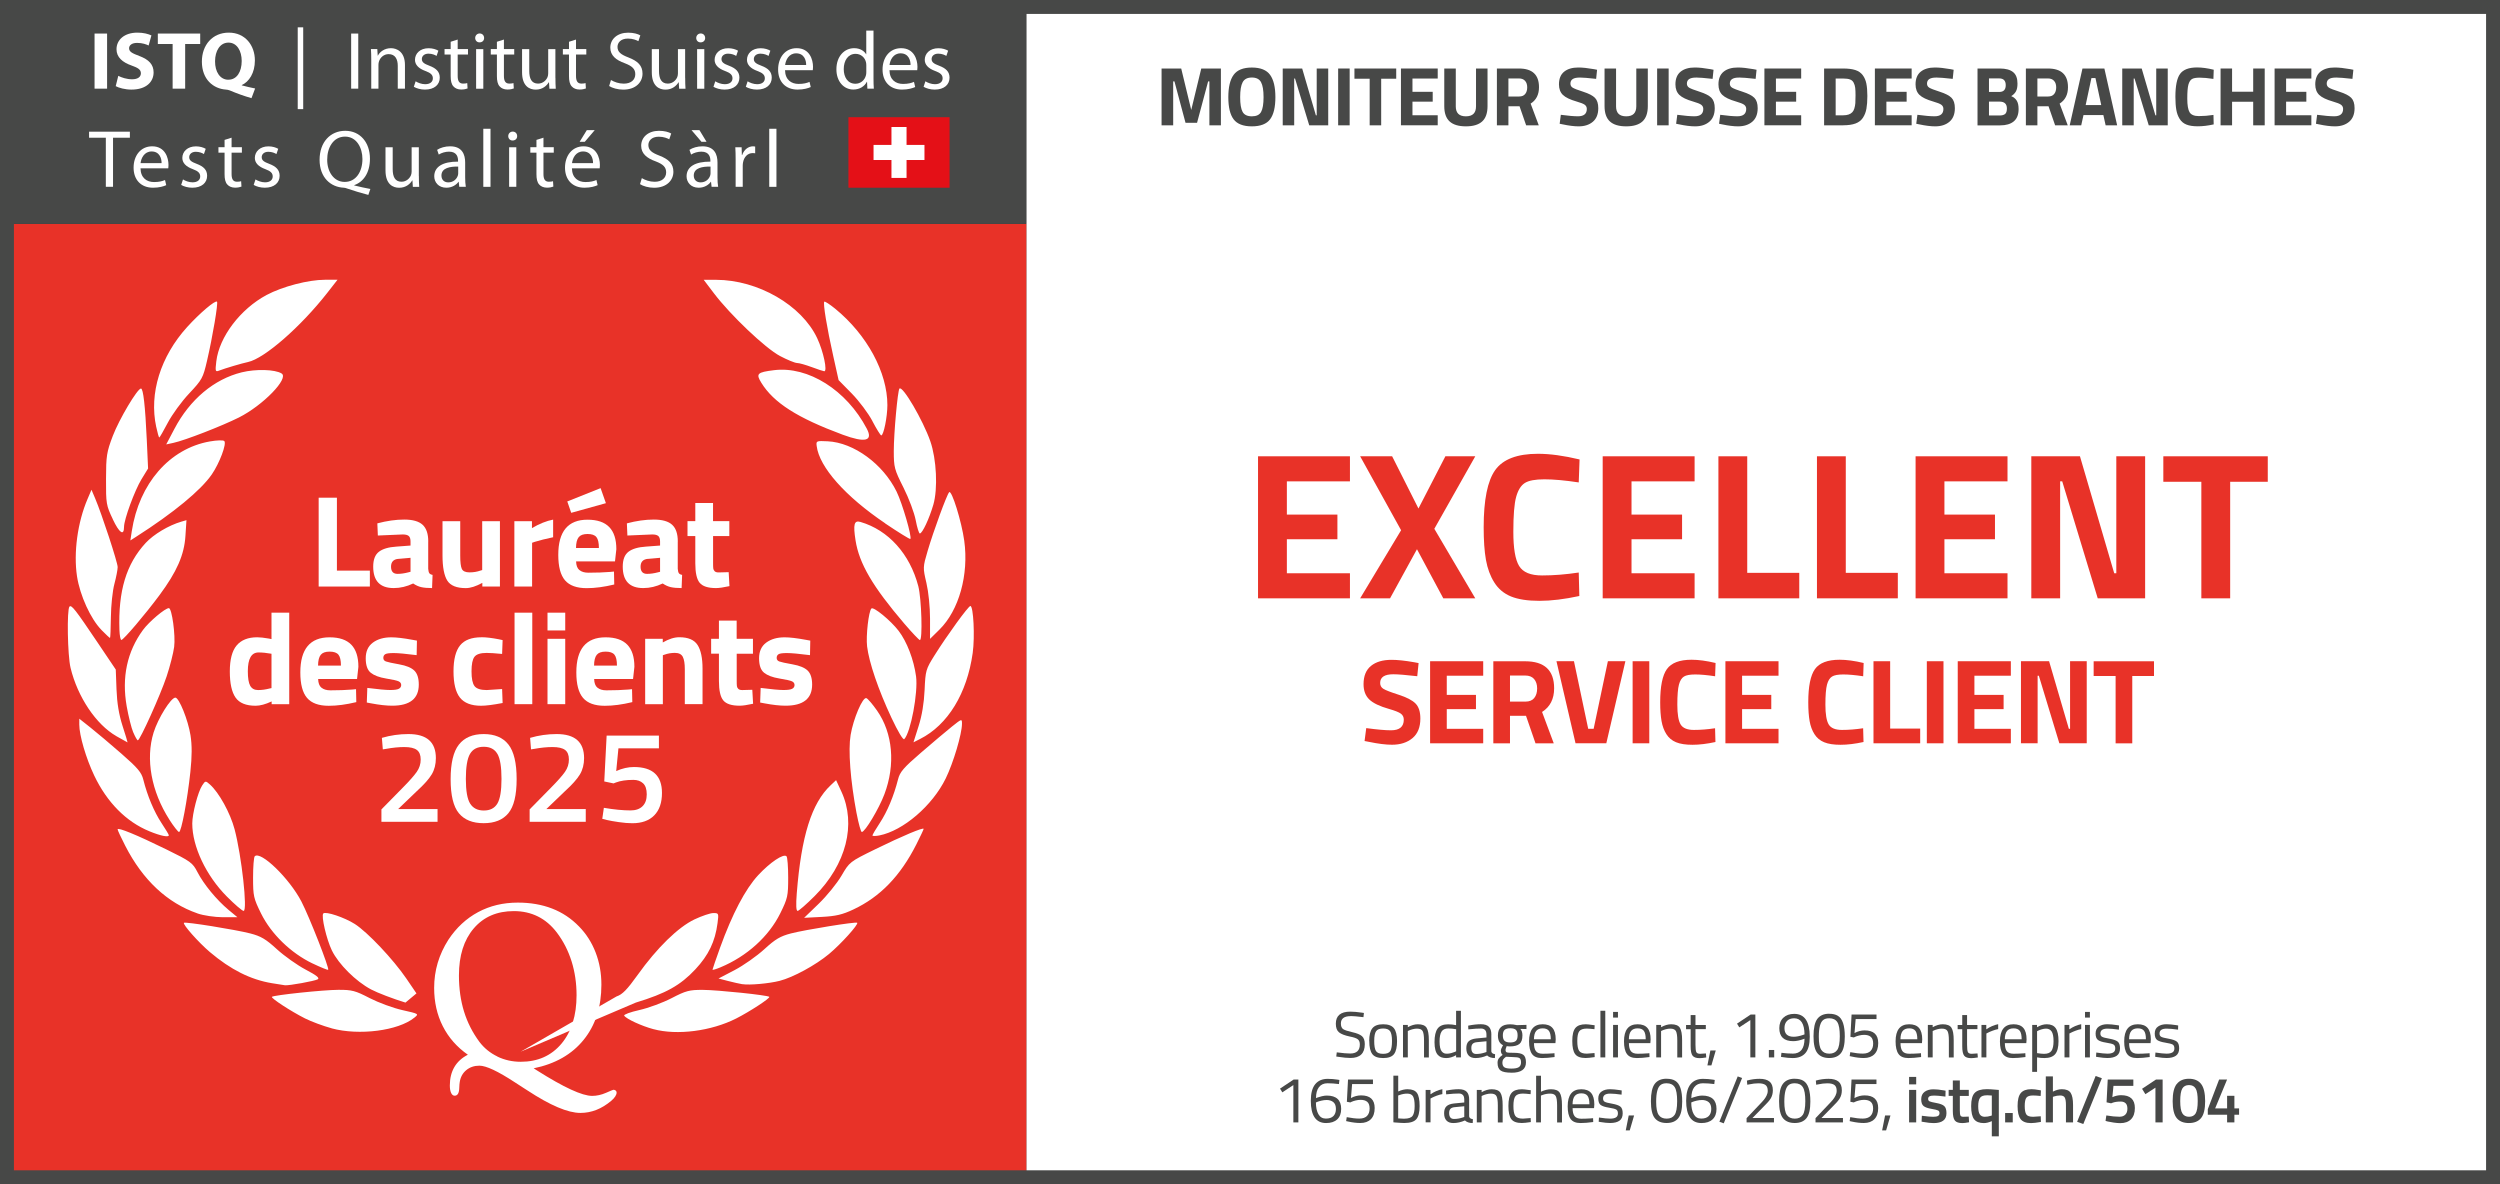 <?xml version="1.0" encoding="UTF-8"?><svg xmlns="http://www.w3.org/2000/svg" xmlns:xlink="http://www.w3.org/1999/xlink" viewBox="0 0 538.58 255.12"><rect x="0" y="0" width="538.58" height="255.12" fill="#333333" stroke="none"/><defs><style>.cls-1{fill:#e83228;}.cls-2{fill:#fff;}.cls-3{fill:none;}.cls-4{fill:#e41017;}.cls-5{clip-path:url(#clippath-1);}.cls-6{clip-path:url(#clippath);}.cls-7{fill:#474847;}</style><clipPath id="clippath"><rect class="cls-3" x="19.17" y="5.89" width="185.62" height="36.1"/></clipPath><clipPath id="clippath-1"><rect class="cls-3" x="19.17" y="5.89" width="185.62" height="36.1"/></clipPath></defs><g id="Hintergrund"><rect class="cls-2" x="221.1" width="317.48" height="255.12"/><rect id="Rot" class="cls-1" y="48.23" width="221.1" height="206.89"/><g id="Rahmen_3pt"><path class="cls-7" d="M535.58,3v249.12H3V3h532.58M538.58,0H0v255.12h538.58V0h0Z"/></g><rect class="cls-7" width="221.1" height="48.23"/></g><g id="GRAFIK"><path class="cls-2" d="M79.68,126.36h-11.03v-19.14h3.93v15.71h7.1v3.43Z"/><path class="cls-2" d="M92.25,116.67v5.86c.04.45.11.77.23.94.11.18.35.31.71.38l-.11,2.84c-.97,0-1.74-.07-2.32-.2-.58-.13-1.16-.39-1.75-.79-1.37.66-2.77.99-4.19.99-2.95,0-4.42-1.54-4.42-4.62,0-1.5.41-2.57,1.23-3.2.82-.63,2.07-1,3.76-1.11l3.05-.23v-.87c0-.58-.13-.98-.4-1.2-.27-.22-.69-.32-1.28-.32l-5.36.23-.11-2.62c2.03-.54,3.97-.82,5.8-.82s3.15.38,3.96,1.13c.81.75,1.21,1.95,1.21,3.6ZM85.84,120.39c-1.06.09-1.6.66-1.6,1.69s.47,1.55,1.4,1.55c.72,0,1.51-.11,2.37-.34l.43-.11v-3.01l-2.59.23Z"/><path class="cls-2" d="M103.88,112.28h3.82v14.08h-3.79v-.79c-1.37.75-2.56,1.13-3.56,1.13-1.98,0-3.31-.54-3.99-1.62s-1.03-2.89-1.03-5.42v-7.38h3.82v7.43c0,1.39.11,2.34.34,2.84s.78.76,1.65.76,1.62-.13,2.37-.39l.37-.11v-10.53Z"/><path class="cls-2" d="M110.81,126.36v-14.08h3.79v1.49c1.6-.94,3.12-1.55,4.56-1.83v3.8c-1.54.32-2.86.65-3.96.99l-.57.2v9.43h-3.82Z"/><path class="cls-2" d="M124.82,122.8c.45.38,1.09.58,1.92.58,1.77,0,3.34-.06,4.73-.17l.8-.08.06,2.79c-2.19.53-4.16.79-5.93.79-2.15,0-3.71-.56-4.68-1.69-.97-1.13-1.45-2.96-1.45-5.49,0-5.05,2.1-7.57,6.3-7.57s6.21,2.12,6.21,6.36l-.29,2.62h-8.38c.02.86.25,1.49.7,1.87ZM122.21,108.03l7.18-2.87,1.14,3.24-7.47,2.08-.85-2.45ZM129.02,118.05c0-1.13-.18-1.91-.54-2.35-.36-.44-.99-.66-1.9-.66s-1.54.23-1.91.69-.57,1.23-.58,2.32h4.93Z"/><path class="cls-2" d="M146.01,116.67v5.86c.04.45.11.77.23.94.11.18.35.31.71.38l-.11,2.84c-.97,0-1.74-.07-2.32-.2-.58-.13-1.16-.39-1.75-.79-1.37.66-2.77.99-4.19.99-2.95,0-4.42-1.54-4.42-4.62,0-1.5.41-2.57,1.23-3.2.82-.63,2.07-1,3.76-1.11l3.05-.23v-.87c0-.58-.13-.98-.4-1.2-.27-.22-.69-.32-1.28-.32l-5.36.23-.11-2.62c2.03-.54,3.97-.82,5.8-.82s3.15.38,3.96,1.13c.81.75,1.21,1.95,1.21,3.6ZM139.6,120.39c-1.06.09-1.6.66-1.6,1.69s.47,1.55,1.4,1.55c.72,0,1.51-.11,2.37-.34l.43-.11v-3.01l-2.59.23Z"/><path class="cls-2" d="M157.13,115.49h-3.51v5.77c0,.56.01.96.04,1.2.03.23.13.44.31.61.18.17.46.25.84.25l2.17-.06.17,3.01c-1.27.28-2.24.42-2.91.42-1.71,0-2.88-.38-3.51-1.14-.63-.76-.94-2.16-.94-4.21v-5.86h-1.68v-3.21h1.68v-3.91h3.82v3.91h3.51v3.21Z"/><path class="cls-2" d="M62.31,131.99v19.71h-3.79v-.59c-1.33.62-2.48.93-3.45.93-2.07,0-3.52-.59-4.33-1.77-.82-1.18-1.23-3.05-1.23-5.62s.49-4.43,1.47-5.6c.98-1.17,2.46-1.76,4.43-1.76.61,0,1.45.09,2.54.28l.54.11v-5.69h3.82ZM58.09,148.32l.4-.08v-7.4c-1.05-.19-1.98-.28-2.79-.28-1.54,0-2.31,1.35-2.31,4.05,0,1.46.17,2.51.51,3.12s.91.93,1.7.93,1.62-.11,2.49-.34Z"/><path class="cls-2" d="M69.25,148.14c.45.38,1.09.58,1.92.58,1.77,0,3.34-.06,4.73-.17l.8-.08.06,2.79c-2.19.53-4.16.79-5.93.79-2.15,0-3.71-.56-4.68-1.69-.97-1.13-1.45-2.96-1.45-5.49,0-5.05,2.1-7.57,6.3-7.57s6.21,2.12,6.21,6.36l-.29,2.62h-8.38c.02.86.25,1.49.7,1.87ZM73.45,143.39c0-1.13-.18-1.91-.54-2.35-.36-.44-.99-.66-1.9-.66s-1.54.23-1.91.69-.57,1.23-.58,2.32h4.93Z"/><path class="cls-2" d="M89.76,141.14c-2.36-.3-4-.45-4.95-.45s-1.55.08-1.82.25c-.28.17-.41.44-.41.8s.19.62.56.76,1.32.35,2.85.62c1.53.27,2.62.72,3.26,1.34s.97,1.62.97,3.01c0,3.04-1.91,4.56-5.73,4.56-1.25,0-2.77-.17-4.56-.51l-.91-.17.11-3.15c2.36.3,4,.45,4.92.45s1.55-.09,1.88-.27c.33-.18.5-.45.5-.8s-.18-.62-.53-.79-1.26-.38-2.74-.62c-1.47-.24-2.57-.66-3.29-1.24s-1.08-1.62-1.08-3.11.51-2.62,1.54-3.38c1.03-.76,2.35-1.14,3.96-1.14,1.12,0,2.65.18,4.59.54l.94.17-.06,3.12Z"/><path class="cls-2" d="M103.72,137.28c.99,0,2.25.15,3.79.45l.77.17-.11,2.98c-1.5-.15-2.61-.22-3.34-.22-1.31,0-2.18.28-2.61.83-.43.55-.64,1.6-.64,3.14s.21,2.59.64,3.17c.43.57,1.31.86,2.64.86l3.31-.22.11,3.01c-2.03.39-3.58.59-4.65.59-2.11,0-3.62-.59-4.55-1.76-.92-1.17-1.38-3.05-1.38-5.64s.48-4.46,1.43-5.62,2.48-1.73,4.59-1.73Z"/><path class="cls-2" d="M110.85,151.7v-19.71h3.82v19.71h-3.82Z"/><path class="cls-2" d="M117.95,135.82v-3.83h3.82v3.83h-3.82ZM117.95,151.7v-14.08h3.82v14.08h-3.82Z"/><path class="cls-2" d="M128.71,148.14c.45.38,1.09.58,1.92.58,1.77,0,3.34-.06,4.73-.17l.8-.08.06,2.79c-2.19.53-4.16.79-5.93.79-2.15,0-3.71-.56-4.68-1.69-.97-1.13-1.45-2.96-1.45-5.49,0-5.05,2.1-7.57,6.3-7.57s6.21,2.12,6.21,6.36l-.29,2.62h-8.38c.02.86.25,1.49.7,1.87ZM132.91,143.39c0-1.13-.18-1.91-.54-2.35-.36-.44-.99-.66-1.9-.66s-1.54.23-1.91.69-.57,1.23-.58,2.32h4.93Z"/><path class="cls-2" d="M142.81,151.7h-3.82v-14.08h3.79v.79c1.29-.75,2.48-1.13,3.56-1.13,1.9,0,3.21.55,3.93,1.66.72,1.11,1.08,2.82,1.08,5.12v7.63h-3.82v-7.52c0-1.2-.14-2.09-.43-2.66-.29-.57-.86-.86-1.71-.86-.78,0-1.53.13-2.25.39l-.34.11v10.53Z"/><path class="cls-2" d="M162.22,140.83h-3.51v5.77c0,.56.01.96.04,1.2.03.24.13.44.31.61.18.17.46.25.84.25l2.17-.06.17,3.01c-1.27.28-2.24.42-2.91.42-1.71,0-2.88-.38-3.51-1.14-.63-.76-.94-2.16-.94-4.21v-5.86h-1.68v-3.21h1.68v-3.91h3.82v3.91h3.51v3.21Z"/><path class="cls-2" d="M174.5,141.14c-2.36-.3-4-.45-4.95-.45s-1.55.08-1.82.25c-.28.17-.41.44-.41.8s.19.62.56.76,1.32.35,2.85.62c1.53.27,2.62.72,3.26,1.34s.97,1.62.97,3.01c0,3.04-1.91,4.56-5.73,4.56-1.25,0-2.77-.17-4.56-.51l-.91-.17.11-3.15c2.36.3,4,.45,4.92.45s1.55-.09,1.88-.27c.33-.18.5-.45.5-.8s-.18-.62-.53-.79-1.26-.38-2.74-.62c-1.47-.24-2.57-.66-3.29-1.24s-1.08-1.62-1.08-3.11.51-2.62,1.54-3.38c1.03-.76,2.35-1.14,3.96-1.14,1.12,0,2.65.18,4.59.54l.94.17-.06,3.12Z"/><path class="cls-2" d="M94.29,177.04h-12.12v-2.67l4.65-4.73c1.41-1.43,2.39-2.54,2.96-3.35.57-.81.85-1.69.85-2.66s-.28-1.66-.83-2.07-1.45-.62-2.71-.62c-1.18,0-2.48.13-3.91.39l-.71.11-.2-2.48c1.84-.54,3.75-.82,5.73-.82,3.93,0,5.9,1.73,5.9,5.18,0,1.35-.3,2.52-.9,3.52s-1.67,2.2-3.21,3.6l-4.02,3.86h8.49v2.73Z"/><path class="cls-2" d="M98.86,160.41c1.19-1.51,2.97-2.27,5.34-2.27s4.15.75,5.33,2.25,1.77,3.98,1.77,7.45-.59,5.91-1.78,7.35c-1.19,1.44-2.96,2.15-5.33,2.15s-4.14-.71-5.33-2.14c-1.19-1.43-1.78-3.87-1.78-7.33s.59-5.95,1.78-7.46ZM107.15,162.41c-.59-1.02-1.57-1.53-2.94-1.53s-2.35.51-2.95,1.53c-.6,1.02-.9,2.82-.9,5.39s.31,4.35.93,5.33,1.6,1.48,2.94,1.48,2.31-.49,2.91-1.48.9-2.76.9-5.33-.29-4.37-.88-5.39Z"/><path class="cls-2" d="M126.22,177.04h-12.12v-2.67l4.65-4.73c1.41-1.43,2.39-2.54,2.96-3.35.57-.81.85-1.69.85-2.66s-.28-1.66-.83-2.07-1.45-.62-2.71-.62c-1.18,0-2.48.13-3.91.39l-.71.11-.2-2.48c1.84-.54,3.75-.82,5.73-.82,3.93,0,5.9,1.73,5.9,5.18,0,1.35-.3,2.52-.9,3.52s-1.67,2.2-3.21,3.6l-4.02,3.86h8.49v2.73Z"/><path class="cls-2" d="M141.95,158.45v2.76h-8.72l-.48,4.9c1.29-.58,2.57-.87,3.82-.87,4.03,0,6.04,1.86,6.04,5.58,0,2.1-.56,3.72-1.67,4.84-1.11,1.13-2.68,1.69-4.72,1.69-.86,0-1.82-.08-2.91-.24-1.08-.16-1.95-.31-2.59-.46l-.97-.25.34-2.37c2.24.38,4.16.56,5.76.56,1.1,0,1.96-.3,2.57-.9.61-.6.91-1.45.91-2.56s-.27-1.91-.8-2.39c-.53-.49-1.23-.73-2.08-.73-1.54,0-2.79.19-3.76.56l-.51.2-2-.42.51-9.88h11.26Z"/><g id="Kranz"><path class="cls-2" d="M112.16,226.57,136.97,215.99c6.51-1.98,9.6-3.71,12.83-7.16,2.85-3.05,4.26-5.98,4.78-9.95.28-2.12.25-2.18-.9-2.18-.65,0-2.48.62-4.07,1.37-3.52,1.68-8.06,6.11-12.22,11.93-2.29,3.2-3.31,4.25-4.56,4.66M89.72,214.01l-2.18-3.2c-2.84-4.16-8.35-9.99-11.1-11.75-2.21-1.41-6.28-2.78-6.79-2.27-.5.5.69,5.59,1.85,7.97,1.45,2.97,5.16,6.66,8.45,8.4,1.42.75,4.75,2.02,7.4,2.83M71.45,221.54c5.92,1.6,14.34.52,17.81-2.3,1.02-.82,1-.83-2.57-1.63-1.98-.44-5.15-1.61-7.06-2.59-3.08-1.6-3.82-1.79-6.71-1.78-3.28.01-13.97,1.14-14.34,1.51-.27.27,4.11,3.13,7.13,4.65,1.35.68,3.94,1.64,5.74,2.13h0ZM140.76,221.71c5.12,1.38,12.45.43,17.83-2.29,2.92-1.48,7.4-4.41,7.14-4.67-.36-.36-11.11-1.48-14.33-1.5-2.89-.01-3.63.18-6.71,1.78-1.9.99-5.04,2.14-6.97,2.57-1.93.43-3.39.97-3.25,1.2.43.7,3.72,2.22,6.28,2.91h0ZM58.57,211.81c1.3.22,2.58.42,2.83.45.87.09,6.37-.91,7.04-1.28.49-.28-.21-.84-2.6-2.1-1.8-.95-4.58-2.92-6.19-4.39-2.38-2.18-3.44-2.81-5.74-3.4-3.16-.82-14-2.56-14.28-2.29-.33.32,3.15,4.24,5.58,6.3,4.49,3.8,8.75,5.94,13.36,6.71h0ZM159.93,212.02c1.51.25,5.73-.13,8.02-.71,2.9-.74,7.74-3.37,10.65-5.79,2.58-2.15,6.41-6.4,6.07-6.73-.27-.26-11.19,1.5-14.27,2.3-2.31.6-3.36,1.22-5.75,3.41-1.61,1.47-4.48,3.49-6.39,4.49l-3.47,1.81,1.99.52c1.1.29,2.51.6,3.14.71h0ZM67.3,207.54c1.77.85,3.3,1.47,3.4,1.38.3-.3-4.06-11.42-5.77-14.71-2.59-4.99-8.79-10.99-10.05-9.74-.2.2-.36,2.27-.36,4.6,0,3.97.11,4.45,1.72,7.72,2.18,4.41,6.42,8.53,11.07,10.76h0ZM153.5,208.9c0,.12.77-.11,1.72-.51,5.7-2.38,10.4-6.63,12.88-11.64,1.59-3.23,1.7-3.72,1.7-7.68,0-2.33-.16-4.4-.36-4.6-.64-.64-3.53,1.3-6.11,4.08-2.77,2.99-5.58,8.35-8.21,15.63-.89,2.48-1.62,4.6-1.62,4.71h0ZM42.56,196.79c1.28.44,3.7.8,5.45.81h3.14s-1.92-1.59-1.92-1.59c-2.58-2.16-5.34-5.51-6.69-8.13-1.04-2.02-1.45-2.32-6.74-4.91-6.34-3.11-10.46-4.8-10.46-4.3,0,.19.74,1.78,1.65,3.55,3.78,7.38,9.04,12.3,15.57,14.56h0ZM173.22,197.73l3.83-.2c3.03-.16,4.44-.49,6.79-1.6,5.79-2.72,10.14-7.23,13.58-14.04.86-1.7,1.56-3.19,1.56-3.32,0-.4-4.6,1.53-10.39,4.37-5.55,2.72-5.57,2.74-7.31,5.72-.96,1.64-3.17,4.36-4.9,6.03l-3.15,3.04ZM48.87,193.14c1.7,1.71,3.32,3.1,3.61,3.1.89,0-.43-11.86-1.94-17.58-.93-3.52-3.37-7.94-5.33-9.67-.93-.82-.97-.82-1.66.23-.91,1.39-2.13,6.08-2.13,8.19,0,4.95,2.98,11.24,7.45,15.73h0ZM171.65,192.45c-.2,2.5-.14,3.79.18,3.79.26,0,1.91-1.44,3.67-3.2,6.81-6.81,9.02-15.47,5.76-22.51l-1.14-2.46-1.16,1.09c-4.11,3.86-6.33,10.93-7.31,23.28h0ZM32.15,179.07c2.48,1.02,4.22,1.37,4.22.86,0-.13-.71-1.32-1.59-2.64-1.59-2.42-3.03-5.84-3.91-9.34-.39-1.56-1.21-2.52-4.72-5.59-2.34-2.04-5.33-4.57-6.66-5.62l-2.41-1.91v1.27c0,2.33,1.45,7.26,3.22,10.98,2.75,5.77,6.88,9.95,11.86,11.99h0ZM187.95,179.98c0,.16.67.16,1.49,0,5.13-1.01,11.43-6.41,14.3-12.28,1.64-3.35,3.5-9.6,3.5-11.78,0-1.11-.03-1.1-2.18.62-1.2.96-4.19,3.49-6.65,5.61-3.77,3.25-4.55,4.16-4.95,5.77-.89,3.53-2.32,6.95-3.92,9.37-.87,1.32-1.59,2.54-1.59,2.7h0ZM36.5,176.6c.93,1.45,1.87,2.64,2.07,2.64.5,0,1.8-6.91,2.44-12.93.36-3.41.37-5.73.03-7.91-.51-3.26-2.46-8.11-3.26-8.11-.96,0-3.73,4.44-4.69,7.52-1.77,5.7-.5,12.69,3.41,18.78h0ZM184.54,175.22c.42,2.21.92,4.02,1.12,4.02.69,0,3.7-5.03,4.87-8.14,2.41-6.39,1.82-13.15-1.59-18.02-.96-1.37-1.99-2.58-2.3-2.68-.8-.27-2.81,4.45-3.39,7.93-.55,3.3-.06,9.75,1.28,16.88h0ZM25.06,158.59c1.29.74,2.38,1.35,2.42,1.35.04,0-.45-1.6-1.08-3.56-.78-2.43-1.19-4.92-1.3-7.85l-.16-4.29-3.91-5.81c-4.8-7.13-5.63-8.19-6.06-7.75-.59.59-.42,10.54.23,13.19,1.52,6.29,5.49,12.21,9.87,14.72h0ZM196.79,159.92l1.44-.73c5.96-3.02,10.1-9.8,11.32-18.51.49-3.49.16-10.13-.5-10.13-.43,0-5,6.29-7.74,10.66-1.85,2.95-1.94,3.26-2.12,7.42-.13,2.85-.57,5.53-1.3,7.81l-1.1,3.48ZM28.71,157.77c.4.95.84,1.72.98,1.72.47,0,4.88-9.78,6.21-13.78.72-2.15,1.44-5,1.62-6.34.32-2.45-.48-8.36-1.14-8.36-.81,0-4.27,2.92-5.58,4.71-3.42,4.67-4.6,10.19-3.51,16.42.38,2.15,1.01,4.68,1.41,5.63h0ZM192.05,154.64c1.4,2.98,2.52,4.85,2.76,4.59,1.39-1.46,3-10.05,2.54-13.51-.48-3.59-1.98-7.51-3.77-9.83-1.7-2.22-5.4-5.25-5.85-4.8-.6.6-1.2,5.89-.93,8.17.42,3.46,2.42,9.34,5.25,15.38h0ZM25.73,135.72c.04,1.2.23,2.17.42,2.15.48-.04,5.13-5.5,8.19-9.63,3.76-5.07,5.35-8.68,5.61-12.79l.22-3.39-1.1.32c-2.72.79-5.97,2.73-7.68,4.58-4.2,4.55-5.94,10.34-5.66,18.75h0ZM194.8,134.33c1.67,1.95,3.19,3.55,3.37,3.56.62.03.36-8.91-.34-11.61-1.81-6.93-6.44-12.08-12.47-13.84-1.35-.39-1.59.5-1.05,3.97.78,4.99,3.69,9.96,10.49,17.92h0ZM21.86,135.72c.93.95,1.76,1.72,1.84,1.72s.16-2.01.19-4.48c.02-2.46.36-5.68.75-7.14.39-1.46.71-3.11.71-3.65,0-1-3.42-11.44-4.86-14.82l-.78-1.84-.85,1.99c-2.15,5.01-3.04,11.58-2.27,16.66.63,4.12,2.94,9.18,5.27,11.55h0ZM200.36,137.63l2.02-1.99c4.21-4.14,6.36-11.82,5.35-19.15-.57-4.15-2.71-11.03-3.25-10.45-.51.54-3.4,8.42-4.64,12.66-1.03,3.49-1.03,3.6-.26,6.89.45,1.92.78,5.19.78,7.69v4.34ZM28.07,116.44l1.28-.82c8.05-5.15,13.92-9.99,16.28-13.42,1.67-2.43,3.24-6.62,2.69-7.18-.22-.23-1.57-.19-3.11.08-8.68,1.53-15.24,9.06-16.82,19.33l-.31,2.02ZM190.68,112.75c2.89,1.95,5.34,3.46,5.44,3.36.39-.39-1.72-7.65-2.96-10.19-2.91-5.95-9.24-10.58-14.84-10.85-2.45-.12-2.52-.09-2.38,1.02.56,4.53,6.15,10.84,14.76,16.65h0ZM24.3,111.87c1.41,2.99,2.42,3.66,2.42,1.63,0-1.61,2.31-7.88,3.77-10.27l1.41-2.3-.28-6.2c-.34-7.32-.76-11.03-1.25-11.03-.77,0-4.69,6.6-6.07,10.21-1.32,3.48-1.45,4.27-1.46,9.31-.02,5.28.04,5.65,1.47,8.65h0ZM197.27,112.06c.3,1.58.7,2.87.89,2.87.54,0,2.03-3.19,2.91-6.2,1-3.44.69-9.81-.65-13.67-1.6-4.58-5.98-12.05-6.65-11.35-.38.4-1.22,9.66-1.22,13.43,0,3.55.12,3.99,2.09,7.91,1.15,2.28,2.33,5.44,2.63,7.01h0ZM35.81,95.74l1.54-.33c2.47-.53,10.43-3.62,14.12-5.47,5.2-2.62,10.86-8.45,9.2-9.48-1.43-.89-5.54-1-8.59-.25-5.97,1.48-11.17,5.84-14.51,12.19l-1.76,3.34ZM181.52,93.64q7.33,2.71,5.21-1.3c-4.36-8.3-12.63-13.51-19.99-12.59-3.63.45-3.93.76-2.72,2.72,2.66,4.31,7.77,7.56,17.5,11.17h0ZM33.65,91.94c.27,1.27.57,2.32.66,2.32s.92-1.44,1.84-3.19c.92-1.75,2.99-4.6,4.61-6.31,2.78-2.96,2.98-3.33,3.84-7.03,1.22-5.26,2.43-12.46,2.15-12.74-.37-.37-3.72,2.47-6.43,5.46-5.75,6.35-8.22,14.31-6.67,21.5h0ZM187.95,90.74c.88,1.68,1.74,3.06,1.9,3.06.51,0,1.32-4,1.32-6.53,0-7.05-4.37-15.13-11.23-20.75-1.18-.96-2.24-1.65-2.36-1.53-.31.31.55,5.56,1.93,11.72l1.15,5.18,2.85,2.9c1.56,1.59,3.57,4.27,4.45,5.95h0ZM46.6,77.84c-.25,2.14-.21,2.31.57,2.01,1.32-.51,4.9-1.57,6.26-1.86,3.53-.75,11.34-7.57,17.07-14.89l2.21-2.83h-2.71c-3.56,0-9.13,1.45-12.55,3.27-5.66,3.02-10.23,9.04-10.85,14.3h0ZM174.86,79.08c1.26.47,2.48.88,2.7.9.75.07-.17-4.27-1.51-7.12-3.33-7.11-12.76-12.56-21.78-12.58h-2.67s2.17,2.86,2.17,2.86c3.56,4.71,11.1,11.88,14.26,13.55,1.55.82,3.2,1.5,3.67,1.51.47,0,1.89.41,3.15.88h0ZM174.86,79.08"/><path class="cls-2" d="M125.74,224.01c2.55-3.15,3.82-7.11,3.82-11.87,0-2.48-.41-4.79-1.24-6.94-.83-2.15-2.02-4.02-3.58-5.61-1.67-1.72-3.6-3.01-5.8-3.86-2.19-.85-4.65-1.28-7.39-1.28-3.15,0-6,.68-8.55,2.05-2.55,1.37-4.69,3.35-6.41,5.96-1.01,1.58-1.77,3.23-2.29,4.96-.51,1.73-.77,3.53-.77,5.42,0,3.04.62,5.78,1.86,8.23,1.24,2.45,3.04,4.5,5.4,6.15-1.28.66-2.25,1.54-2.9,2.65-.65,1.11-.98,2.43-.98,3.96,0,.69.09,1.23.28,1.63.18.39.44.59.76.59.63,0,.96-.56.99-1.66.02-.56.05-.98.1-1.26.16-1.08.63-1.94,1.4-2.58.77-.64,1.72-.97,2.84-.97,1.45,0,4,1.2,7.66,3.6.82.55,1.46.96,1.93,1.25.14.1.39.26.75.48,4.92,3.23,8.72,4.85,11.42,4.85,1.19,0,2.33-.22,3.43-.65,1.1-.43,2.18-1.09,3.24-1.98.37-.32.65-.63.84-.93.19-.3.29-.58.29-.83,0-.18-.07-.32-.2-.43-.14-.11-.3-.17-.49-.17-.06,0-.6.22-1.6.66-1,.44-2,.66-2.98.66-2.15,0-6.11-1.83-11.88-5.48-.32-.19-.56-.35-.72-.46,4.64-.95,8.24-3,10.78-6.15h0ZM107.17,227.61c-1.56-.75-2.84-1.79-3.86-3.12-1.49-2.01-2.61-4.2-3.34-6.56-.73-2.36-1.1-4.95-1.1-7.77,0-4.28,1.06-7.66,3.19-10.15,2.13-2.49,5.01-3.73,8.64-3.73,1.91,0,3.64.39,5.19,1.16,1.55.77,2.91,1.93,4.08,3.47,1.4,1.85,2.45,3.92,3.17,6.2.71,2.28,1.07,4.71,1.07,7.29,0,4.37-1.09,7.86-3.26,10.45-2.18,2.59-5.1,3.89-8.76,3.89-1.8,0-3.48-.37-5.04-1.12h0Z"/></g><path class="cls-7" d="M290.97,218.91c-1.4,0-2.1.53-2.1,1.58,0,.59.16.99.48,1.21.32.22.98.44,1.96.66.98.22,1.68.5,2.09.85.41.35.62.93.62,1.73,0,1.99-1.03,2.98-3.09,2.98-.68,0-1.54-.08-2.56-.24l-.5-.07.11-.9c1.27.17,2.24.25,2.9.25,1.38,0,2.07-.65,2.07-1.95,0-.52-.15-.9-.46-1.13-.3-.23-.87-.42-1.7-.58-1.09-.23-1.87-.53-2.32-.9-.46-.37-.69-.99-.69-1.86,0-1.74,1.04-2.6,3.12-2.6.68,0,1.5.07,2.45.21l.48.07-.1.91c-1.3-.16-2.22-.24-2.76-.24Z"/><path class="cls-7" d="M294.97,224.28c0-1.28.23-2.2.69-2.77.46-.57,1.23-.85,2.32-.85s1.86.28,2.31.85c.45.57.68,1.49.68,2.77s-.21,2.21-.64,2.79c-.43.58-1.21.87-2.35.87s-1.92-.29-2.35-.87c-.43-.58-.64-1.51-.64-2.79ZM296.05,224.26c0,1.02.12,1.74.37,2.15.25.41.76.62,1.55.62s1.3-.2,1.55-.61c.24-.41.36-1.12.36-2.15s-.14-1.73-.41-2.12c-.27-.39-.77-.58-1.5-.58s-1.24.19-1.51.58c-.28.39-.41,1.09-.41,2.11Z"/><path class="cls-7" d="M303.3,227.8h-1.05v-7h1.04v.49c.76-.42,1.48-.63,2.17-.63.93,0,1.56.25,1.88.76.32.5.48,1.4.48,2.69v3.7h-1.04v-3.67c0-.97-.1-1.64-.29-2s-.6-.54-1.22-.54c-.3,0-.61.04-.95.13-.33.09-.59.18-.76.26l-.27.13v5.68Z"/><path class="cls-7" d="M314.73,217.75v10.05h-1.04v-.48c-.72.41-1.43.62-2.13.62-.37,0-.7-.05-.98-.14-.28-.09-.54-.26-.78-.5-.5-.5-.76-1.44-.76-2.79s.23-2.34.68-2.94c.45-.6,1.2-.9,2.25-.9.54,0,1.12.06,1.72.18v-3.09h1.04ZM311.09,226.9c.17.07.38.1.65.1s.56-.04.9-.13c.33-.09.59-.18.78-.26l.28-.13v-4.75c-.6-.11-1.15-.17-1.67-.17-.71,0-1.2.23-1.48.68-.28.45-.42,1.15-.42,2.11,0,1.08.16,1.81.49,2.18.15.18.31.3.48.36Z"/><path class="cls-7" d="M321.28,222.91v3.58c.03.34.3.55.81.62l-.04.83c-.74,0-1.29-.19-1.67-.56-.84.37-1.68.56-2.52.56-.64,0-1.13-.18-1.47-.55-.34-.36-.5-.89-.5-1.57s.17-1.18.52-1.5c.35-.32.89-.52,1.62-.6l2.2-.21v-.6c0-.48-.1-.82-.31-1.02s-.49-.31-.84-.31c-.75,0-1.52.05-2.32.14l-.43.04-.04-.8c1.03-.21,1.94-.31,2.73-.31s1.37.18,1.73.55c.36.36.54.93.54,1.71ZM316.97,225.77c0,.86.35,1.29,1.06,1.29.63,0,1.26-.11,1.88-.32l.32-.11v-2.31l-2.07.2c-.42.04-.72.16-.91.36s-.28.5-.28.9Z"/><path class="cls-7" d="M325.63,231.09c-1.12,0-1.9-.15-2.34-.46s-.67-.86-.67-1.66c0-.38.08-.69.25-.93s.45-.51.85-.8c-.26-.18-.39-.5-.39-.97,0-.16.12-.45.35-.88l.13-.22c-.74-.34-1.11-1.04-1.11-2.11,0-1.6.87-2.39,2.62-2.39.45,0,.86.05,1.25.14l.21.04,2.07-.06v.9l-1.33-.03c.31.31.46.78.46,1.4,0,.88-.22,1.49-.65,1.84-.43.35-1.12.53-2.05.53-.25,0-.48-.02-.69-.06-.17.41-.25.68-.25.8,0,.29.09.47.27.54.18.07.71.1,1.61.1s1.54.14,1.93.42c.39.28.59.83.59,1.64,0,1.48-1.04,2.23-3.11,2.23ZM323.66,228.89c0,.5.14.84.41,1.03s.78.29,1.53.29,1.27-.1,1.6-.31c.32-.21.48-.55.48-1.03s-.12-.79-.35-.93c-.23-.14-.69-.21-1.37-.21l-1.51-.07c-.31.22-.52.42-.62.59s-.16.38-.16.64ZM323.76,223.05c0,.55.12.94.37,1.18.25.23.66.35,1.23.35s.97-.12,1.22-.35c.24-.23.36-.63.36-1.18s-.12-.95-.36-1.18c-.24-.23-.65-.35-1.22-.35s-.98.12-1.23.36c-.25.24-.37.63-.37,1.18Z"/><path class="cls-7" d="M334.47,226.93l.41-.04.03.83c-1.06.15-1.97.22-2.73.22-1.01,0-1.72-.29-2.14-.88-.42-.58-.63-1.49-.63-2.72,0-2.45.97-3.68,2.93-3.68.94,0,1.65.26,2.11.79.47.53.7,1.36.7,2.48l-.06.8h-4.62c0,.78.14,1.35.42,1.72s.77.56,1.46.56,1.4-.03,2.12-.08ZM334.09,223.89c0-.86-.14-1.46-.41-1.82-.28-.36-.72-.53-1.34-.53s-1.09.19-1.4.56c-.31.37-.47.97-.48,1.79h3.64Z"/><path class="cls-7" d="M341.63,220.66c.31,0,.83.06,1.57.17l.34.04-.04.85c-.75-.08-1.3-.13-1.65-.13-.79,0-1.33.19-1.62.57-.29.38-.43,1.08-.43,2.1s.13,1.73.4,2.13c.27.4.82.6,1.66.6l1.65-.13.04.87c-.87.13-1.52.2-1.95.2-1.09,0-1.85-.28-2.26-.84-.42-.56-.62-1.5-.62-2.83s.22-2.26.67-2.8,1.19-.8,2.24-.8Z"/><path class="cls-7" d="M344.78,227.8v-10.05h1.05v10.05h-1.05Z"/><path class="cls-7" d="M347.51,219.22v-1.22h1.05v1.22h-1.05ZM347.51,227.8v-7h1.05v7h-1.05Z"/><path class="cls-7" d="M354.92,226.93l.41-.04.03.83c-1.06.15-1.97.22-2.73.22-1.01,0-1.72-.29-2.14-.88-.42-.58-.63-1.49-.63-2.72,0-2.45.97-3.68,2.93-3.68.94,0,1.65.26,2.11.79.47.53.7,1.36.7,2.48l-.06.8h-4.62c0,.78.14,1.35.42,1.72s.77.56,1.46.56,1.4-.03,2.12-.08ZM354.54,223.89c0-.86-.14-1.46-.41-1.82-.28-.36-.72-.53-1.34-.53s-1.09.19-1.4.56c-.31.37-.47.97-.48,1.79h3.64Z"/><path class="cls-7" d="M357.86,227.8h-1.05v-7h1.04v.49c.76-.42,1.48-.63,2.17-.63.93,0,1.56.25,1.88.76.32.5.48,1.4.48,2.69v3.7h-1.04v-3.67c0-.97-.1-1.64-.29-2s-.6-.54-1.22-.54c-.3,0-.61.04-.95.13-.33.09-.59.18-.76.26l-.27.13v5.68Z"/><path class="cls-7" d="M367.49,221.71h-2.23v3.35c0,.8.06,1.33.17,1.58.12.25.39.38.83.38l1.25-.08.07.87c-.62.1-1.1.15-1.43.15-.73,0-1.23-.18-1.51-.53-.28-.35-.42-1.03-.42-2.03v-3.68h-.99v-.91h.99v-2.14h1.04v2.14h2.23v.91Z"/><path class="cls-7" d="M367.83,229.52l.64-3.22h1.16l-.94,3.22h-.87Z"/><path class="cls-7" d="M378.16,218.56v9.24h-1.08v-8.04l-2.38,1.57-.49-.81,2.94-1.96h1.01Z"/><path class="cls-7" d="M381.07,227.8v-1.6h1.15v1.6h-1.15Z"/><path class="cls-7" d="M386.2,226.99c1.69,0,2.54-1.07,2.55-3.22-.93.36-1.74.53-2.41.53-2.02,0-3.02-.94-3.02-2.81,0-.94.29-1.69.87-2.24.58-.55,1.36-.83,2.34-.83,1.13,0,1.97.42,2.52,1.25s.83,2.06.83,3.68-.31,2.79-.93,3.51c-.62.72-1.53,1.08-2.74,1.08-.7,0-1.42-.07-2.17-.2l-.36-.06.1-.87c.84.11,1.65.17,2.44.17ZM386.42,223.35c.57,0,1.23-.13,1.97-.38l.36-.13c-.03-2.31-.78-3.47-2.24-3.47-.65,0-1.16.19-1.53.57-.37.38-.55.89-.55,1.55,0,1.24.66,1.86,1.99,1.86Z"/><path class="cls-7" d="M394.06,218.4c.77,0,1.39.14,1.86.43,1.01.6,1.51,2.09,1.51,4.48,0,1.69-.28,2.88-.84,3.58-.56.7-1.4,1.04-2.52,1.04s-1.96-.34-2.53-1.03c-.57-.69-.85-1.91-.85-3.67s.28-3.01.83-3.74c.56-.73,1.4-1.1,2.53-1.1ZM394.08,219.37c-.53,0-.95.11-1.26.34-.66.46-.99,1.67-.99,3.63,0,1.38.18,2.34.55,2.86.36.53.93.79,1.71.79s1.34-.27,1.71-.8c.36-.53.55-1.52.55-2.96s-.17-2.45-.52-3.01c-.35-.56-.93-.85-1.73-.85Z"/><path class="cls-7" d="M404.26,218.56v.98h-4.49l-.25,3.01c.72-.38,1.44-.57,2.17-.57,1.96,0,2.94.91,2.94,2.73,0,1.04-.27,1.84-.81,2.39-.54.55-1.3.83-2.28.83-.78,0-1.65-.1-2.6-.31l-.46-.1.13-.85c1.07.21,1.98.31,2.71.31s1.29-.19,1.66-.57c.37-.38.56-.91.56-1.59s-.17-1.16-.51-1.45c-.34-.29-.82-.43-1.45-.43-.34,0-.69.05-1.06.14-.37.09-.65.19-.85.28l-.29.14-.74-.14.25-4.8h5.39Z"/><path class="cls-7" d="M413.43,226.93l.41-.04.03.83c-1.06.15-1.97.22-2.73.22-1.01,0-1.72-.29-2.14-.88-.42-.58-.63-1.49-.63-2.72,0-2.45.98-3.68,2.93-3.68.94,0,1.65.26,2.11.79s.7,1.36.7,2.48l-.06.8h-4.62c0,.78.14,1.35.42,1.72.28.37.77.56,1.46.56s1.4-.03,2.12-.08ZM413.05,223.89c0-.86-.14-1.46-.41-1.82-.28-.36-.72-.53-1.34-.53s-1.09.19-1.4.56c-.31.37-.47.97-.48,1.79h3.64Z"/><path class="cls-7" d="M416.37,227.8h-1.05v-7h1.04v.49c.76-.42,1.48-.63,2.17-.63.93,0,1.56.25,1.88.76s.48,1.4.48,2.69v3.7h-1.04v-3.67c0-.97-.1-1.64-.29-2s-.6-.54-1.22-.54c-.3,0-.61.04-.95.13-.33.09-.59.18-.76.26l-.27.13v5.68Z"/><path class="cls-7" d="M426,221.71h-2.23v3.35c0,.8.06,1.33.17,1.58.12.25.39.38.83.38l1.25-.08.07.87c-.62.1-1.1.15-1.43.15-.73,0-1.23-.18-1.51-.53-.28-.35-.42-1.03-.42-2.03v-3.68h-.99v-.91h.99v-2.14h1.04v2.14h2.23v.91Z"/><path class="cls-7" d="M426.87,227.8v-7h1.04v.95c.81-.56,1.67-.93,2.56-1.11v1.06c-.39.07-.8.19-1.22.35-.42.16-.75.3-.97.42l-.35.18v5.14h-1.05Z"/><path class="cls-7" d="M435.91,226.93l.41-.04.03.83c-1.06.15-1.97.22-2.73.22-1.01,0-1.72-.29-2.14-.88-.42-.58-.63-1.49-.63-2.72,0-2.45.98-3.68,2.93-3.68.94,0,1.65.26,2.11.79s.7,1.36.7,2.48l-.06.8h-4.62c0,.78.14,1.35.42,1.72.28.37.77.56,1.46.56s1.4-.03,2.12-.08ZM435.53,223.89c0-.86-.14-1.46-.41-1.82-.28-.36-.72-.53-1.34-.53s-1.09.19-1.4.56c-.31.37-.47.97-.48,1.79h3.64Z"/><path class="cls-7" d="M437.8,230.91v-10.11h1.04v.5c.71-.43,1.41-.64,2.1-.64.89,0,1.53.28,1.93.85.4.56.6,1.5.6,2.79s-.24,2.23-.71,2.79-1.25.85-2.34.85c-.57,0-1.09-.05-1.57-.15v3.12h-1.05ZM440.78,221.6c-.28,0-.58.05-.9.14-.32.09-.58.19-.76.28l-.27.14v4.72c.66.1,1.17.15,1.51.15.76,0,1.29-.21,1.59-.64.3-.43.45-1.13.45-2.1s-.14-1.66-.41-2.07c-.28-.41-.68-.62-1.21-.62Z"/><path class="cls-7" d="M444.76,227.8v-7h1.04v.95c.81-.56,1.67-.93,2.56-1.11v1.06c-.39.07-.8.19-1.22.35-.42.16-.75.3-.97.42l-.35.18v5.14h-1.05Z"/><path class="cls-7" d="M449.18,219.22v-1.22h1.05v1.22h-1.05ZM449.18,227.8v-7h1.05v7h-1.05Z"/><path class="cls-7" d="M454.02,221.6c-1.02,0-1.53.35-1.53,1.06,0,.33.12.56.35.69.23.14.77.28,1.6.42.83.15,1.42.35,1.76.61.34.26.52.75.52,1.47s-.23,1.25-.69,1.58-1.14.5-2.02.5c-.58,0-1.26-.07-2.04-.2l-.42-.07.06-.91c1.06.16,1.87.24,2.41.24s.95-.09,1.24-.26c.28-.17.43-.46.43-.87s-.12-.68-.36-.83-.77-.28-1.6-.41-1.41-.32-1.75-.57c-.35-.25-.52-.72-.52-1.4s.24-1.19.72-1.51c.48-.33,1.08-.49,1.8-.49.57,0,1.28.07,2.14.2l.39.07-.03.9c-1.04-.15-1.85-.22-2.45-.22Z"/><path class="cls-7" d="M462.68,226.93l.41-.04.03.83c-1.06.15-1.97.22-2.73.22-1.01,0-1.72-.29-2.14-.88-.42-.58-.63-1.49-.63-2.72,0-2.45.98-3.68,2.93-3.68.94,0,1.65.26,2.11.79s.7,1.36.7,2.48l-.06.8h-4.62c0,.78.14,1.35.42,1.72.28.37.77.56,1.46.56s1.4-.03,2.12-.08ZM462.3,223.89c0-.86-.14-1.46-.41-1.82-.28-.36-.72-.53-1.34-.53s-1.09.19-1.4.56c-.31.37-.47.97-.48,1.79h3.64Z"/><path class="cls-7" d="M466.76,221.6c-1.02,0-1.53.35-1.53,1.06,0,.33.12.56.35.69.23.14.77.28,1.6.42.83.15,1.42.35,1.76.61.35.26.52.75.52,1.47s-.23,1.25-.69,1.58-1.14.5-2.02.5c-.58,0-1.26-.07-2.04-.2l-.42-.07.06-.91c1.06.16,1.87.24,2.41.24s.95-.09,1.24-.26.43-.46.43-.87-.12-.68-.36-.83c-.24-.14-.78-.28-1.6-.41s-1.4-.32-1.75-.57c-.34-.25-.52-.72-.52-1.4s.24-1.19.72-1.51c.48-.33,1.08-.49,1.8-.49.57,0,1.28.07,2.14.2l.39.07-.03.9c-1.04-.15-1.85-.22-2.45-.22Z"/><path class="cls-7" d="M279.71,232.56v9.24h-1.08v-8.04l-2.38,1.57-.49-.81,2.94-1.96h1.01Z"/><path class="cls-7" d="M288.43,233.54c-.84-.11-1.66-.17-2.45-.17s-1.4.28-1.83.83c-.43.55-.64,1.34-.64,2.37l.35-.14c.23-.08.54-.17.93-.27.39-.09.73-.14,1.03-.14,2.07,0,3.11.96,3.11,2.87,0,.98-.28,1.73-.85,2.26-.57.53-1.36.79-2.39.79-2.2,0-3.3-1.6-3.3-4.8,0-1.61.32-2.8.95-3.57.63-.76,1.52-1.15,2.67-1.15.76,0,1.47.06,2.16.17l.38.07-.1.88ZM285.74,236.98c-.32,0-.67.04-1.04.13s-.67.17-.89.26l-.32.14c0,1.06.19,1.91.54,2.53.35.62.88.94,1.6.94s1.26-.18,1.62-.54.55-.87.55-1.53-.18-1.15-.54-1.46-.87-.48-1.52-.48Z"/><path class="cls-7" d="M295.78,232.56v.98h-4.49l-.25,3.01c.72-.38,1.44-.57,2.17-.57,1.96,0,2.94.91,2.94,2.73,0,1.04-.27,1.84-.81,2.39-.54.55-1.3.83-2.28.83-.78,0-1.65-.1-2.6-.31l-.46-.1.13-.85c1.07.21,1.98.31,2.71.31s1.29-.19,1.66-.57c.37-.38.56-.91.56-1.59s-.17-1.16-.51-1.45c-.34-.29-.82-.43-1.45-.43-.34,0-.69.05-1.06.14-.37.09-.65.19-.85.28l-.29.14-.74-.14.25-4.8h5.39Z"/><path class="cls-7" d="M303.28,234.66c.94,0,1.6.27,1.98.8s.57,1.48.57,2.82-.24,2.29-.71,2.83c-.47.55-1.34.82-2.6.82-.39,0-1.04-.04-1.95-.11l-.39-.04v-10.04h1.04v3.4c.71-.33,1.4-.49,2.06-.49ZM302.51,241c.92,0,1.52-.21,1.81-.62s.44-1.12.44-2.11-.12-1.68-.35-2.08c-.23-.4-.65-.59-1.25-.59-.54,0-1.1.1-1.67.31l-.28.1v4.93c.61.05,1.04.07,1.29.07Z"/><path class="cls-7" d="M307.13,241.8v-7h1.04v.95c.81-.56,1.67-.93,2.56-1.11v1.06c-.39.07-.8.19-1.23.35-.42.16-.75.3-.97.42l-.35.18v5.14h-1.05Z"/><path class="cls-7" d="M316.5,236.91v3.58c.03.34.3.55.81.62l-.04.83c-.74,0-1.29-.19-1.67-.56-.84.37-1.68.56-2.52.56-.64,0-1.13-.18-1.47-.55-.34-.36-.5-.89-.5-1.57s.17-1.18.52-1.5c.34-.32.89-.52,1.62-.6l2.2-.21v-.6c0-.48-.1-.82-.31-1.02-.21-.21-.49-.31-.84-.31-.75,0-1.52.05-2.32.14l-.43.04-.04-.8c1.03-.21,1.94-.31,2.73-.31s1.37.18,1.73.55c.36.36.54.93.54,1.71ZM312.19,239.77c0,.86.35,1.29,1.06,1.29.63,0,1.26-.11,1.88-.32l.32-.11v-2.31l-2.07.2c-.42.04-.72.16-.91.36-.19.21-.28.5-.28.9Z"/><path class="cls-7" d="M319.2,241.8h-1.05v-7h1.04v.49c.76-.42,1.48-.63,2.17-.63.93,0,1.56.25,1.88.76s.48,1.4.48,2.69v3.7h-1.04v-3.67c0-.97-.1-1.64-.29-2s-.6-.54-1.22-.54c-.3,0-.61.04-.95.13-.33.09-.59.18-.76.26l-.27.13v5.68Z"/><path class="cls-7" d="M327.87,234.66c.31,0,.83.06,1.57.17l.34.04-.04.85c-.75-.08-1.3-.13-1.65-.13-.79,0-1.33.19-1.62.57-.29.38-.43,1.08-.43,2.1s.13,1.73.4,2.13c.27.4.82.6,1.66.6l1.65-.13.04.87c-.87.13-1.52.2-1.95.2-1.09,0-1.85-.28-2.26-.84-.42-.56-.62-1.5-.62-2.83s.22-2.26.67-2.8,1.19-.8,2.24-.8Z"/><path class="cls-7" d="M331.98,241.8h-1.05v-10.05h1.05v3.44c.75-.35,1.46-.53,2.16-.53.93,0,1.56.25,1.88.76.32.5.48,1.4.48,2.69v3.7h-1.05v-3.67c0-.97-.1-1.64-.29-2s-.59-.54-1.21-.54-1.16.11-1.71.32l-.27.1v5.78Z"/><path class="cls-7" d="M342.79,240.93l.41-.04.03.83c-1.06.15-1.97.22-2.73.22-1.01,0-1.72-.29-2.14-.88-.42-.58-.63-1.49-.63-2.72,0-2.45.98-3.68,2.93-3.68.94,0,1.65.26,2.11.79s.7,1.36.7,2.48l-.06.8h-4.62c0,.78.14,1.35.42,1.72.28.37.77.56,1.46.56s1.4-.03,2.12-.08ZM342.41,237.89c0-.86-.14-1.46-.41-1.82-.28-.36-.72-.53-1.34-.53s-1.09.19-1.4.56c-.31.37-.47.97-.48,1.79h3.64Z"/><path class="cls-7" d="M346.88,235.6c-1.02,0-1.53.35-1.53,1.06,0,.33.12.56.35.69.23.14.77.28,1.6.42.83.15,1.42.35,1.76.61.35.26.52.75.52,1.47s-.23,1.25-.69,1.58-1.14.5-2.02.5c-.58,0-1.26-.07-2.04-.2l-.42-.07.06-.91c1.06.16,1.87.24,2.41.24s.95-.09,1.24-.26.43-.46.43-.87-.12-.68-.36-.83c-.24-.14-.78-.28-1.6-.41s-1.4-.32-1.75-.57c-.34-.25-.52-.72-.52-1.4s.24-1.19.72-1.51c.48-.33,1.08-.49,1.8-.49.57,0,1.28.07,2.14.2l.39.07-.03.9c-1.04-.15-1.85-.22-2.45-.22Z"/><path class="cls-7" d="M350.24,243.52l.64-3.22h1.16l-.94,3.22h-.87Z"/><path class="cls-7" d="M359.03,232.4c.77,0,1.39.14,1.86.43,1.01.6,1.51,2.09,1.51,4.48,0,1.69-.28,2.88-.84,3.58-.56.7-1.4,1.04-2.52,1.04s-1.96-.34-2.53-1.03c-.57-.69-.85-1.91-.85-3.67s.28-3.01.83-3.74c.56-.73,1.4-1.1,2.53-1.1ZM359.04,233.37c-.53,0-.95.11-1.26.34-.66.46-.99,1.67-.99,3.63,0,1.38.18,2.34.55,2.86.36.53.93.79,1.71.79s1.34-.27,1.71-.8c.36-.53.55-1.52.55-2.96s-.17-2.45-.52-3.01c-.35-.56-.93-.85-1.73-.85Z"/><path class="cls-7" d="M369.29,233.54c-.84-.11-1.66-.17-2.45-.17s-1.4.28-1.83.83c-.43.55-.64,1.34-.64,2.37l.35-.14c.23-.08.54-.17.93-.27.39-.09.73-.14,1.03-.14,2.07,0,3.11.96,3.11,2.87,0,.98-.28,1.73-.85,2.26-.57.53-1.36.79-2.39.79-2.2,0-3.3-1.6-3.3-4.8,0-1.61.32-2.8.95-3.57.63-.76,1.52-1.15,2.67-1.15.76,0,1.47.06,2.16.17l.38.07-.1.88ZM366.6,236.98c-.32,0-.67.04-1.04.13s-.67.17-.89.26l-.32.14c0,1.06.19,1.91.54,2.53.35.62.88.94,1.6.94s1.26-.18,1.62-.54.55-.87.55-1.53-.18-1.15-.54-1.46-.87-.48-1.52-.48Z"/><path class="cls-7" d="M370.41,241.66l3.95-9.77.94.35-3.95,9.76-.94-.34Z"/><path class="cls-7" d="M382.18,241.8h-5.91v-.91l2.7-2.84c.47-.49.81-.85,1.02-1.11s.41-.55.58-.9c.17-.35.26-.69.26-1.04,0-.6-.16-1.02-.49-1.26-.33-.24-.83-.36-1.53-.36-.61,0-1.28.08-2.03.24l-.36.07-.08-.9c.89-.25,1.8-.38,2.74-.38s1.65.2,2.13.59.72,1.02.72,1.88c0,.65-.15,1.22-.43,1.71-.29.49-.79,1.07-1.5,1.75l-2.46,2.51h4.63v.94Z"/><path class="cls-7" d="M386.64,232.4c.77,0,1.39.14,1.86.43,1.01.6,1.51,2.09,1.51,4.48,0,1.69-.28,2.88-.84,3.58-.56.7-1.4,1.04-2.52,1.04s-1.96-.34-2.53-1.03c-.56-.69-.85-1.91-.85-3.67s.28-3.01.83-3.74c.55-.73,1.4-1.1,2.53-1.1ZM386.65,233.37c-.53,0-.95.11-1.26.34-.66.46-.99,1.67-.99,3.63,0,1.38.18,2.34.55,2.86s.93.79,1.71.79,1.34-.27,1.71-.8c.36-.53.55-1.52.55-2.96s-.17-2.45-.53-3.01c-.35-.56-.93-.85-1.73-.85Z"/><path class="cls-7" d="M397.03,241.8h-5.91v-.91l2.7-2.84c.47-.49.81-.85,1.02-1.11s.41-.55.58-.9.26-.69.26-1.04c0-.6-.16-1.02-.49-1.26-.33-.24-.84-.36-1.53-.36-.61,0-1.28.08-2.03.24l-.36.07-.08-.9c.89-.25,1.8-.38,2.74-.38s1.65.2,2.14.59c.48.4.72,1.02.72,1.88,0,.65-.14,1.22-.43,1.71-.29.49-.79,1.07-1.5,1.75l-2.46,2.51h4.63v.94Z"/><path class="cls-7" d="M404.25,232.56v.98h-4.49l-.25,3.01c.72-.38,1.44-.57,2.17-.57,1.96,0,2.94.91,2.94,2.73,0,1.04-.27,1.84-.81,2.39s-1.3.83-2.28.83c-.78,0-1.65-.1-2.6-.31l-.46-.1.13-.85c1.07.21,1.98.31,2.71.31s1.29-.19,1.66-.57c.37-.38.56-.91.56-1.59s-.17-1.16-.51-1.45c-.34-.29-.82-.43-1.45-.43-.34,0-.69.05-1.06.14-.37.09-.65.19-.85.28l-.29.14-.74-.14.25-4.8h5.39Z"/><path class="cls-7" d="M405.47,243.52l.64-3.22h1.16l-.94,3.22h-.87Z"/><path class="cls-7" d="M411.28,233.61v-1.61h1.53v1.61h-1.53ZM411.28,241.8v-7h1.53v7h-1.53Z"/><path class="cls-7" d="M419.09,236.24c-1.1-.15-1.9-.22-2.39-.22s-.84.06-1.03.17c-.19.12-.29.3-.29.55s.11.43.32.53c.21.1.71.22,1.48.36.78.14,1.33.35,1.66.64.33.29.49.8.49,1.54s-.24,1.28-.71,1.62c-.47.35-1.16.52-2.06.52-.57,0-1.29-.08-2.16-.24l-.43-.07.06-1.27c1.12.15,1.93.22,2.42.22s.85-.06,1.06-.18.32-.32.32-.6-.1-.47-.3-.58c-.2-.11-.68-.22-1.44-.35s-1.32-.32-1.67-.59-.53-.77-.53-1.48.25-1.25.74-1.61c.49-.35,1.12-.53,1.88-.53.6,0,1.33.07,2.2.22l.43.08-.03,1.27Z"/><path class="cls-7" d="M424.14,236.1h-1.93v3.08c0,.57.04.95.13,1.13.08.19.3.28.64.28l1.15-.04.07,1.22c-.62.12-1.1.18-1.43.18-.79,0-1.34-.18-1.63-.55-.29-.36-.44-1.05-.44-2.06v-3.25h-.9v-1.3h.9v-2.03h1.51v2.03h1.93v1.3Z"/><path class="cls-7" d="M427.39,241.95c-.96,0-1.66-.27-2.09-.81-.43-.54-.65-1.49-.65-2.85s.25-2.31.76-2.84c.51-.54,1.39-.81,2.64-.81.46,0,1.16.04,2.1.13l.46.04v10h-1.51v-3.28c-.63.28-1.2.42-1.71.42ZM428.05,235.96c-.74,0-1.23.18-1.49.55-.26.37-.39.97-.39,1.8s.11,1.42.34,1.76c.23.34.58.52,1.06.52.44,0,.88-.07,1.32-.21l.21-.07v-4.3c-.45-.04-.8-.06-1.05-.06Z"/><path class="cls-7" d="M431.97,241.8v-2.02h1.64v2.02h-1.64Z"/><path class="cls-7" d="M437.58,234.64c.5,0,1.08.07,1.75.2l.35.07-.06,1.2c-.74-.08-1.28-.11-1.64-.11-.71,0-1.19.16-1.43.48-.24.32-.36.92-.36,1.79s.12,1.48.35,1.82.72.5,1.46.5l1.64-.11.04,1.22c-.94.17-1.65.25-2.13.25-1.06,0-1.81-.29-2.25-.86-.43-.57-.65-1.51-.65-2.82s.23-2.24.69-2.79c.46-.55,1.2-.83,2.24-.83Z"/><path class="cls-7" d="M442.26,241.8h-1.53v-9.91h1.53v3.28c.69-.35,1.33-.52,1.92-.52.93,0,1.57.26,1.91.79s.51,1.4.51,2.61v3.75h-1.53v-3.71c0-.76-.08-1.29-.24-1.61-.16-.32-.5-.48-1.01-.48-.45,0-.9.08-1.34.22l-.22.08v5.49Z"/><path class="cls-7" d="M447.48,241.67l3.99-9.87,1.34.49-4,9.86-1.33-.48Z"/><path class="cls-7" d="M459.59,232.56v1.37h-4.28l-.24,2.44c.63-.29,1.26-.43,1.88-.43,1.98,0,2.97.92,2.97,2.77,0,1.04-.27,1.85-.82,2.41-.55.56-1.32.84-2.32.84-.42,0-.9-.04-1.43-.12s-.96-.16-1.27-.23l-.48-.13.17-1.18c1.1.19,2.04.28,2.83.28.54,0,.96-.15,1.26-.45s.45-.72.45-1.27-.13-.95-.39-1.19c-.26-.24-.6-.36-1.02-.36-.76,0-1.37.09-1.85.28l-.25.1-.98-.21.25-4.91h5.53Z"/><path class="cls-7" d="M465.9,232.56v9.24h-1.55v-7.48l-2.17,1.4-.71-1.16,3.01-2h1.43Z"/><path class="cls-7" d="M468.95,233.53c.58-.75,1.46-1.13,2.62-1.13s2.04.37,2.62,1.12c.58.75.87,1.98.87,3.7s-.29,2.94-.88,3.65-1.46,1.07-2.62,1.07-2.03-.35-2.62-1.06c-.58-.71-.88-1.92-.88-3.65s.29-2.96.88-3.71ZM473.02,234.52c-.29-.51-.77-.76-1.44-.76s-1.15.25-1.45.76c-.29.51-.44,1.4-.44,2.68s.15,2.16.46,2.65c.3.49.78.74,1.44.74s1.13-.25,1.43-.74c.29-.49.44-1.37.44-2.65s-.14-2.17-.43-2.68Z"/><path class="cls-7" d="M479.79,241.8v-1.65h-4.16v-1.19l2.44-6.4h1.72l-2.58,6.23h2.58v-2.72h1.57v2.72h1.01v1.36h-1.01v1.65h-1.57Z"/><path class="cls-1" d="M300.16,145.26c-1.89,0-2.83.62-2.83,1.87,0,.56.23.98.7,1.27.47.29,1.56.72,3.29,1.27,1.72.56,2.93,1.18,3.63,1.89.69.7,1.04,1.78,1.04,3.24,0,1.86-.56,3.26-1.69,4.21-1.13.95-2.6,1.43-4.42,1.43-1.35,0-3.01-.21-4.97-.62l-.94-.18.36-2.78c2.32.31,4.1.47,5.33.47,1.84,0,2.76-.76,2.76-2.29,0-.55-.21-.99-.64-1.3-.42-.31-1.27-.65-2.54-1.01-2.01-.57-3.43-1.25-4.25-2.04-.82-.79-1.24-1.88-1.24-3.29,0-1.77.54-3.08,1.61-3.95,1.07-.87,2.55-1.3,4.42-1.3,1.28,0,2.91.17,4.89.52l.94.18-.29,2.83c-2.44-.28-4.17-.42-5.17-.42Z"/><path class="cls-1" d="M308.09,160.13v-17.68h11.44v3.12h-7.85v4.13h6.29v3.07h-6.29v4.24h7.85v3.12h-11.44Z"/><path class="cls-1" d="M325.3,154.21v5.93h-3.59v-17.68h6.86c4.16,0,6.24,1.94,6.24,5.82,0,2.31-.87,4-2.6,5.1l2.52,6.76h-3.93l-2.05-5.93h-3.46ZM330.53,150.36c.42-.52.62-1.21.62-2.05s-.22-1.52-.66-2.03-1.08-.75-1.91-.75h-3.28v5.62h3.33c.85,0,1.48-.26,1.9-.78Z"/><path class="cls-1" d="M346.39,142.45h3.77l-4.11,17.68h-6.63l-4.11-17.68h3.77l3.07,14.56h1.17l3.07-14.56Z"/><path class="cls-1" d="M351.72,160.13v-17.68h3.59v17.68h-3.59Z"/><path class="cls-1" d="M369.58,159.85c-1.84.4-3.49.6-4.97.6s-2.65-.18-3.54-.55c-.88-.36-1.58-.95-2.08-1.74s-.85-1.73-1.04-2.81c-.19-1.07-.29-2.43-.29-4.06,0-3.41.48-5.79,1.44-7.14.96-1.34,2.73-2.02,5.32-2.02,1.49,0,3.21.23,5.17.7l-.1,2.86c-1.72-.26-3.14-.39-4.28-.39s-1.95.15-2.43.45c-.49.3-.85.88-1.08,1.73-.23.85-.35,2.3-.35,4.34s.24,3.46.71,4.25c.48.79,1.43,1.18,2.86,1.18s2.95-.12,4.56-.36l.08,2.94Z"/><path class="cls-1" d="M371.71,160.13v-17.68h11.44v3.12h-7.85v4.13h6.29v3.07h-6.29v4.24h7.85v3.12h-11.44Z"/><path class="cls-1" d="M401.48,159.85c-1.84.4-3.49.6-4.97.6s-2.65-.18-3.54-.55c-.88-.36-1.58-.95-2.08-1.74s-.85-1.73-1.04-2.81c-.19-1.07-.29-2.43-.29-4.06,0-3.41.48-5.79,1.44-7.14.96-1.34,2.73-2.02,5.32-2.02,1.49,0,3.21.23,5.17.7l-.1,2.86c-1.72-.26-3.14-.39-4.28-.39s-1.95.15-2.43.45c-.49.3-.85.88-1.08,1.73-.23.85-.35,2.3-.35,4.34s.24,3.46.71,4.25c.48.79,1.43,1.18,2.86,1.18s2.95-.12,4.56-.36l.08,2.94Z"/><path class="cls-1" d="M413.67,160.13h-10.06v-17.68h3.59v14.51h6.47v3.17Z"/><path class="cls-1" d="M415.1,160.13v-17.68h3.59v17.68h-3.59Z"/><path class="cls-1" d="M421.76,160.13v-17.68h11.44v3.12h-7.85v4.13h6.29v3.07h-6.29v4.24h7.85v3.12h-11.44Z"/><path class="cls-1" d="M435.38,160.13v-17.68h6.06l4.26,14.56h.26v-14.56h3.59v17.68h-5.9l-4.42-14.56h-.26v14.56h-3.59Z"/><path class="cls-1" d="M451.04,145.63v-3.17h13v3.17h-4.68v14.51h-3.59v-14.51h-4.73Z"/><path class="cls-1" d="M271.02,128.9v-30.6h19.8v5.4h-13.59v7.16h10.89v5.31h-10.89v7.33h13.59v5.4h-19.8Z"/><path class="cls-1" d="M299.91,98.3l5.67,11.25,5.8-11.25h6.44l-8.82,15.62,8.82,14.98h-6.89l-5.67-10.58-5.8,10.58h-6.44l8.82-14.67-8.82-15.93h6.89Z"/><path class="cls-1" d="M340.23,128.4c-3.18.69-6.04,1.04-8.59,1.04s-4.59-.32-6.12-.94c-1.53-.63-2.73-1.63-3.6-3.02-.87-1.38-1.47-3-1.8-4.86-.33-1.86-.49-4.2-.49-7.02,0-5.91.83-10.03,2.5-12.35,1.67-2.32,4.73-3.49,9.2-3.49,2.58,0,5.56.41,8.96,1.22l-.18,4.95c-2.97-.45-5.44-.67-7.4-.67s-3.37.26-4.21.79-1.46,1.52-1.87,2.99c-.41,1.47-.61,3.98-.61,7.52s.41,5.99,1.24,7.36c.83,1.37,2.47,2.05,4.95,2.05s5.11-.21,7.9-.63l.13,5.08Z"/><path class="cls-1" d="M345.27,128.9v-30.6h19.8v5.4h-13.59v7.16h10.89v5.31h-10.89v7.33h13.59v5.4h-19.8Z"/><path class="cls-1" d="M387.62,128.9h-17.42v-30.6h6.21v25.11h11.21v5.49Z"/><path class="cls-1" d="M408.85,128.9h-17.42v-30.6h6.21v25.11h11.21v5.49Z"/><path class="cls-1" d="M412.68,128.9v-30.6h19.8v5.4h-13.59v7.16h10.89v5.31h-10.89v7.33h13.59v5.4h-19.8Z"/><path class="cls-1" d="M437.61,128.9v-30.6h10.48l7.38,25.2h.45v-25.2h6.21v30.6h-10.21l-7.65-25.2h-.45v25.2h-6.21Z"/><path class="cls-1" d="M466.05,103.79v-5.49h22.5v5.49h-8.1v25.11h-6.21v-25.11h-8.19Z"/><path class="cls-7" d="M250.24,27v-12.24h4.23l2.16,8.93,2.16-8.93h4.23v12.24h-2.48v-9.47h-.27l-2.39,8.93h-2.48l-2.39-8.93h-.27v9.47h-2.48Z"/><path class="cls-7" d="M273.62,25.7c-.76,1.01-2.07,1.52-3.93,1.52s-3.17-.51-3.93-1.52c-.76-1.01-1.14-2.6-1.14-4.76s.38-3.77,1.14-4.81c.76-1.05,2.07-1.58,3.93-1.58s3.17.53,3.93,1.58c.76,1.05,1.14,2.65,1.14,4.81s-.38,3.75-1.14,4.76ZM267.7,24.11c.35.63,1.02.95,1.99.95s1.64-.31,1.99-.95c.35-.63.53-1.69.53-3.17s-.18-2.56-.54-3.23c-.36-.67-1.02-1.01-1.98-1.01s-1.62.34-1.98,1.01c-.36.67-.54,1.75-.54,3.23s.18,2.54.53,3.17Z"/><path class="cls-7" d="M276.34,27v-12.24h4.19l2.95,10.08h.18v-10.08h2.48v12.24h-4.09l-3.06-10.08h-.18v10.08h-2.48Z"/><path class="cls-7" d="M288.28,27v-12.24h2.48v12.24h-2.48Z"/><path class="cls-7" d="M291.79,16.96v-2.2h9v2.2h-3.24v10.04h-2.48v-10.04h-3.28Z"/><path class="cls-7" d="M301.81,27v-12.24h7.92v2.16h-5.44v2.86h4.36v2.12h-4.36v2.93h5.44v2.16h-7.92Z"/><path class="cls-7" d="M313.62,22.92c0,1.43.73,2.14,2.18,2.14s2.18-.71,2.18-2.14v-8.15h2.48v8.1c0,1.5-.39,2.6-1.16,3.3-.77.7-1.94,1.05-3.5,1.05s-2.73-.35-3.5-1.05c-.77-.7-1.16-1.8-1.16-3.3v-8.1h2.48v8.15Z"/><path class="cls-7" d="M324.96,22.9v4.1h-2.48v-12.24h4.75c2.88,0,4.32,1.34,4.32,4.03,0,1.6-.6,2.77-1.8,3.53l1.75,4.68h-2.72l-1.42-4.1h-2.39ZM328.58,20.24c.29-.36.43-.83.43-1.42s-.15-1.06-.46-1.4c-.31-.35-.75-.52-1.32-.52h-2.27v3.89h2.3c.59,0,1.03-.18,1.31-.54Z"/><path class="cls-7" d="M340.28,16.71c-1.31,0-1.96.43-1.96,1.3,0,.38.16.68.49.88.32.2,1.08.5,2.28.88,1.19.38,2.03.82,2.51,1.3.48.49.72,1.23.72,2.24,0,1.28-.39,2.26-1.17,2.92-.78.66-1.8.99-3.06.99-.94,0-2.08-.14-3.44-.43l-.65-.13.25-1.93c1.61.22,2.84.32,3.69.32,1.27,0,1.91-.53,1.91-1.58,0-.38-.15-.68-.44-.9-.29-.22-.88-.45-1.76-.7-1.39-.4-2.37-.87-2.94-1.41-.57-.55-.86-1.31-.86-2.28,0-1.22.37-2.14,1.12-2.74.74-.6,1.76-.9,3.06-.9.89,0,2.02.12,3.38.36l.65.13-.2,1.96c-1.69-.19-2.89-.29-3.58-.29Z"/><path class="cls-7" d="M348.15,22.92c0,1.43.73,2.14,2.18,2.14s2.18-.71,2.18-2.14v-8.15h2.48v8.1c0,1.5-.39,2.6-1.16,3.3-.77.7-1.94,1.05-3.5,1.05s-2.73-.35-3.5-1.05c-.77-.7-1.16-1.8-1.16-3.3v-8.1h2.48v8.15Z"/><path class="cls-7" d="M357,27v-12.24h2.48v12.24h-2.48Z"/><path class="cls-7" d="M365.37,16.71c-1.31,0-1.96.43-1.96,1.3,0,.38.16.68.49.88.32.2,1.08.5,2.28.88,1.19.38,2.03.82,2.51,1.3.48.49.72,1.23.72,2.24,0,1.28-.39,2.26-1.17,2.92-.78.66-1.8.99-3.06.99-.94,0-2.08-.14-3.44-.43l-.65-.13.25-1.93c1.61.22,2.84.32,3.69.32,1.27,0,1.91-.53,1.91-1.58,0-.38-.15-.68-.44-.9-.29-.22-.88-.45-1.76-.7-1.39-.4-2.37-.87-2.94-1.41-.57-.55-.86-1.31-.86-2.28,0-1.22.37-2.14,1.12-2.74.74-.6,1.76-.9,3.06-.9.89,0,2.02.12,3.38.36l.65.13-.2,1.96c-1.69-.19-2.89-.29-3.58-.29Z"/><path class="cls-7" d="M374.62,16.71c-1.31,0-1.96.43-1.96,1.3,0,.38.16.68.49.88.32.2,1.08.5,2.28.88,1.19.38,2.03.82,2.51,1.3.48.49.72,1.23.72,2.24,0,1.28-.39,2.26-1.17,2.92-.78.66-1.8.99-3.06.99-.94,0-2.08-.14-3.44-.43l-.65-.13.25-1.93c1.61.22,2.84.32,3.69.32,1.27,0,1.91-.53,1.91-1.58,0-.38-.15-.68-.44-.9-.29-.22-.88-.45-1.75-.7-1.39-.4-2.37-.87-2.94-1.41-.57-.55-.85-1.31-.85-2.28,0-1.22.37-2.14,1.12-2.74.74-.6,1.76-.9,3.06-.9.89,0,2.02.12,3.38.36l.65.13-.2,1.96c-1.69-.19-2.89-.29-3.58-.29Z"/><path class="cls-7" d="M380.11,27v-12.24h7.92v2.16h-5.44v2.86h4.36v2.12h-4.36v2.93h5.44v2.16h-7.92Z"/><path class="cls-7" d="M397.09,27h-4.12v-12.24h4.12c1.06,0,1.93.11,2.61.33.68.22,1.21.59,1.59,1.1.38.51.64,1.11.78,1.8.14.69.22,1.59.22,2.69s-.07,2.02-.2,2.74c-.13.73-.38,1.37-.75,1.94s-.9.98-1.59,1.24c-.7.26-1.58.39-2.66.39ZM399.7,22.14c.02-.38.04-.92.04-1.59s-.02-1.22-.07-1.63c-.05-.41-.16-.78-.34-1.12-.18-.34-.45-.57-.8-.69-.35-.13-.83-.19-1.43-.19h-1.64v7.92h1.64c.9,0,1.55-.23,1.96-.68.35-.37.56-1.04.65-2.02Z"/><path class="cls-7" d="M403.91,27v-12.24h7.92v2.16h-5.44v2.86h4.36v2.12h-4.36v2.93h5.44v2.16h-7.92Z"/><path class="cls-7" d="M417.1,16.71c-1.31,0-1.96.43-1.96,1.3,0,.38.16.68.49.88.32.2,1.08.5,2.28.88,1.19.38,2.03.82,2.51,1.3.48.49.72,1.23.72,2.24,0,1.28-.39,2.26-1.17,2.92-.78.66-1.8.99-3.06.99-.94,0-2.08-.14-3.44-.43l-.65-.13.25-1.93c1.61.22,2.84.32,3.69.32,1.27,0,1.91-.53,1.91-1.58,0-.38-.15-.68-.44-.9-.29-.22-.88-.45-1.76-.7-1.39-.4-2.37-.87-2.94-1.41-.57-.55-.86-1.31-.86-2.28,0-1.22.37-2.14,1.12-2.74.74-.6,1.76-.9,3.06-.9.89,0,2.02.12,3.38.36l.65.13-.2,1.96c-1.69-.19-2.89-.29-3.58-.29Z"/><path class="cls-7" d="M426.01,14.76h4.81c1.27,0,2.23.26,2.86.77.64.51.95,1.33.95,2.48,0,.68-.1,1.23-.31,1.63-.2.4-.55.76-1.04,1.07.54.23.94.56,1.2.99s.39,1.03.39,1.8c0,1.19-.35,2.07-1.04,2.65-.7.58-1.67.86-2.93.86h-4.88v-12.24ZM430.69,16.89h-2.2v2.92h2.21c.94,0,1.4-.49,1.4-1.46s-.47-1.46-1.42-1.46ZM430.76,21.89h-2.27v2.99h2.27c.54,0,.94-.11,1.2-.32.26-.22.39-.61.39-1.19,0-.98-.53-1.48-1.58-1.48Z"/><path class="cls-7" d="M438.92,22.9v4.1h-2.48v-12.24h4.75c2.88,0,4.32,1.34,4.32,4.03,0,1.6-.6,2.77-1.8,3.53l1.75,4.68h-2.72l-1.42-4.1h-2.39ZM442.54,20.24c.29-.36.43-.83.43-1.42s-.15-1.06-.46-1.4c-.31-.35-.75-.52-1.32-.52h-2.27v3.89h2.3c.59,0,1.03-.18,1.31-.54Z"/><path class="cls-7" d="M445.88,27l2.75-12.24h4.72l2.75,12.24h-2.48l-.49-2.21h-4.28l-.49,2.21h-2.48ZM450.56,16.82l-1.24,5.81h3.35l-1.24-5.81h-.86Z"/><path class="cls-7" d="M457.2,27v-12.24h4.19l2.95,10.08h.18v-10.08h2.48v12.24h-4.09l-3.06-10.08h-.18v10.08h-2.48Z"/><path class="cls-7" d="M476.9,26.8c-1.27.28-2.42.41-3.44.41s-1.84-.13-2.45-.38c-.61-.25-1.09-.65-1.44-1.21-.35-.55-.59-1.2-.72-1.94-.13-.74-.2-1.68-.2-2.81,0-2.36.33-4.01,1-4.94.67-.93,1.89-1.4,3.68-1.4,1.03,0,2.23.16,3.58.49l-.07,1.98c-1.19-.18-2.18-.27-2.96-.27s-1.35.1-1.68.31-.58.61-.75,1.2c-.16.59-.24,1.59-.24,3.01s.17,2.4.5,2.94.99.82,1.98.82,2.04-.08,3.16-.25l.05,2.03Z"/><path class="cls-7" d="M485.41,27v-5.08h-4.55v5.08h-2.48v-12.24h2.48v5h4.55v-5h2.48v12.24h-2.48Z"/><path class="cls-7" d="M490.02,27v-12.24h7.92v2.16h-5.44v2.86h4.36v2.12h-4.36v2.93h5.44v2.16h-7.92Z"/><path class="cls-7" d="M503.21,16.71c-1.31,0-1.96.43-1.96,1.3,0,.38.16.68.49.88.32.2,1.08.5,2.28.88,1.19.38,2.03.82,2.51,1.3.48.49.72,1.23.72,2.24,0,1.28-.39,2.26-1.17,2.92-.78.66-1.8.99-3.06.99-.94,0-2.08-.14-3.44-.43l-.65-.13.25-1.93c1.61.22,2.84.32,3.69.32,1.27,0,1.91-.53,1.91-1.58,0-.38-.15-.68-.44-.9-.29-.22-.88-.45-1.76-.7-1.39-.4-2.37-.87-2.94-1.41-.57-.55-.86-1.31-.86-2.28,0-1.22.37-2.14,1.12-2.74.74-.6,1.76-.9,3.06-.9.89,0,2.02.12,3.38.36l.65.13-.2,1.96c-1.69-.19-2.89-.29-3.58-.29Z"/><g id="ISTQ_FR_Logo"><g class="cls-6"><rect class="cls-4" x="182.78" y="25.25" width="21.79" height="15.19"/><polygon class="cls-2" points="199.16 31.22 195.3 31.22 195.3 27.36 192.05 27.36 192.05 31.22 188.19 31.22 188.19 34.47 192.05 34.47 192.05 38.33 195.3 38.33 195.3 34.47 199.16 34.47 199.16 31.22"/><rect class="cls-2" x="20.37" y="7.23" width="2.7" height="11.87"/><g class="cls-5"><path class="cls-2" d="M25.48,16.34c.72.37,1.83.74,2.98.74,1.23,0,1.89-.51,1.89-1.29s-.56-1.16-1.99-1.67c-1.97-.69-3.26-1.78-3.26-3.51,0-2.03,1.69-3.58,4.49-3.58,1.34,0,2.33.28,3.03.6l-.6,2.17c-.48-.23-1.32-.56-2.48-.56s-1.73.53-1.73,1.15c0,.76.67,1.09,2.2,1.67,2.1.78,3.08,1.87,3.08,3.54,0,1.99-1.53,3.7-4.79,3.7-1.36,0-2.7-.37-3.37-.74l.55-2.22Z"/><polygon class="cls-2" points="37.19 9.48 34 9.48 34 7.23 43.13 7.23 43.13 9.48 39.89 9.48 39.89 19.1 37.19 19.1 37.19 9.48"/><path class="cls-2" d="M54.19,21.15c-1.69-.49-3.1-1-4.69-1.67-.26-.11-.55-.16-.83-.18-2.68-.18-5.18-2.15-5.18-6.03,0-3.56,2.26-6.24,5.8-6.24s5.62,2.75,5.62,5.99c0,2.7-1.25,4.6-2.82,5.3v.07c.92.26,1.94.48,2.87.67l-.78,2.08h.01ZM49.22,17.17c1.8,0,2.85-1.71,2.85-4.03,0-2.17-1.02-3.96-2.85-3.96s-2.89,1.8-2.89,4.02c-.02,2.26,1.07,3.98,2.87,3.98h.02Z"/><rect class="cls-2" x="64.14" y="5.89" width="1.18" height="17.62"/><rect class="cls-2" x="75.65" y="7.23" width="1.53" height="11.87"/><path class="cls-2" d="M79.98,12.88c0-.88-.02-1.6-.07-2.31h1.37l.09,1.41h.04c.42-.81,1.41-1.6,2.82-1.6,1.18,0,3.01.7,3.01,3.63v5.09h-1.55v-4.92c0-1.37-.51-2.52-1.97-2.52-1.02,0-1.81.72-2.08,1.59-.07.19-.11.46-.11.72v5.13h-1.55v-6.22Z"/><path class="cls-2" d="M89.55,17.52c.46.3,1.27.62,2.04.62,1.13,0,1.66-.56,1.66-1.27s-.44-1.15-1.59-1.57c-1.53-.55-2.26-1.39-2.26-2.41,0-1.37,1.11-2.5,2.94-2.5.86,0,1.62.25,2.1.53l-.39,1.13c-.33-.21-.95-.49-1.74-.49-.92,0-1.43.53-1.43,1.16,0,.7.51,1.02,1.62,1.44,1.48.56,2.24,1.3,2.24,2.57,0,1.5-1.16,2.57-3.19,2.57-.93,0-1.8-.25-2.4-.6l.39-1.18h0Z"/><path class="cls-2" d="M98.6,8.53v2.04h2.22v1.18h-2.22v4.6c0,1.06.3,1.66,1.16,1.66.42,0,.67-.04.9-.11l.07,1.16c-.3.12-.78.23-1.37.23-.72,0-1.3-.25-1.67-.67-.44-.46-.6-1.22-.6-2.22v-4.65h-1.32v-1.18h1.32v-1.57l1.51-.48h0Z"/><path class="cls-2" d="M104.29,8.18c.02.53-.37.95-.99.95-.55,0-.93-.42-.93-.95s.41-.97.97-.97.95.42.95.97M102.57,10.58h1.55v8.53h-1.55v-8.53Z"/><path class="cls-2" d="M108.56,8.53v2.04h2.22v1.18h-2.22v4.6c0,1.06.3,1.66,1.16,1.66.42,0,.67-.04.9-.11l.07,1.16c-.3.12-.78.23-1.37.23-.72,0-1.3-.25-1.67-.67-.44-.46-.6-1.22-.6-2.22v-4.65h-1.32v-1.18h1.32v-1.57l1.51-.48h0Z"/><path class="cls-2" d="M119.66,16.78c0,.88.02,1.66.07,2.33h-1.37l-.09-1.39h-.04c-.41.69-1.3,1.59-2.82,1.59-1.34,0-2.94-.74-2.94-3.74v-4.99h1.55v4.72c0,1.62.49,2.71,1.9,2.71,1.04,0,1.76-.72,2.04-1.41.09-.23.14-.51.14-.79v-5.23h1.55v6.2h0Z"/><path class="cls-2" d="M124.09,8.53v2.04h2.22v1.18h-2.22v4.6c0,1.06.3,1.66,1.16,1.66.42,0,.67-.04.9-.11l.07,1.16c-.3.12-.78.23-1.37.23-.72,0-1.3-.25-1.67-.67-.44-.46-.6-1.22-.6-2.22v-4.65h-1.32v-1.18h1.32v-1.57l1.52-.48h-.01Z"/><path class="cls-2" d="M131.63,17.24c.69.42,1.69.78,2.75.78,1.57,0,2.48-.83,2.48-2.03,0-1.11-.63-1.74-2.24-2.36-1.94-.69-3.14-1.69-3.14-3.37,0-1.85,1.53-3.22,3.84-3.22,1.22,0,2.1.28,2.63.58l-.42,1.25c-.39-.21-1.18-.56-2.26-.56-1.62,0-2.24.97-2.24,1.78,0,1.11.72,1.66,2.36,2.29,2.01.78,3.03,1.74,3.03,3.49s-1.36,3.44-4.16,3.44c-1.15,0-2.4-.35-3.03-.78l.39-1.29h.01Z"/><path class="cls-2" d="M147.61,16.78c0,.88.02,1.66.07,2.33h-1.37l-.09-1.39h-.04c-.41.69-1.3,1.59-2.82,1.59-1.34,0-2.94-.74-2.94-3.74v-4.99h1.55v4.72c0,1.62.49,2.71,1.9,2.71,1.04,0,1.76-.72,2.04-1.41.09-.23.14-.51.14-.79v-5.23h1.55v6.2h0Z"/><path class="cls-2" d="M151.91,8.18c.02.53-.37.95-.99.95-.55,0-.93-.42-.93-.95s.41-.97.97-.97.95.42.95.97M150.18,10.58h1.55v8.53h-1.55v-8.53Z"/><path class="cls-2" d="M154.1,17.52c.46.3,1.27.62,2.04.62,1.13,0,1.66-.56,1.66-1.27s-.44-1.15-1.59-1.57c-1.53-.55-2.26-1.39-2.26-2.41,0-1.37,1.11-2.5,2.94-2.5.86,0,1.62.25,2.1.53l-.39,1.13c-.33-.21-.95-.49-1.74-.49-.92,0-1.43.53-1.43,1.16,0,.7.51,1.02,1.62,1.44,1.48.56,2.24,1.3,2.24,2.57,0,1.5-1.16,2.57-3.19,2.57-.93,0-1.8-.25-2.4-.6l.39-1.18h0Z"/><path class="cls-2" d="M161.07,17.52c.46.3,1.27.62,2.04.62,1.13,0,1.66-.56,1.66-1.27s-.44-1.15-1.59-1.57c-1.53-.55-2.26-1.39-2.26-2.41,0-1.37,1.11-2.5,2.94-2.5.86,0,1.62.25,2.1.53l-.39,1.13c-.33-.21-.95-.49-1.74-.49-.92,0-1.43.53-1.43,1.16,0,.7.51,1.02,1.62,1.44,1.48.56,2.24,1.3,2.24,2.57,0,1.5-1.16,2.57-3.19,2.57-.93,0-1.8-.25-2.4-.6l.39-1.18h0Z"/><path class="cls-2" d="M169.12,15.12c.04,2.1,1.37,2.96,2.92,2.96,1.11,0,1.78-.19,2.36-.44l.26,1.11c-.55.25-1.48.55-2.84.55-2.62,0-4.19-1.74-4.19-4.32s1.51-4.6,4-4.6c2.78,0,3.52,2.45,3.52,4.02,0,.32-.04.56-.05.72h-5.99.01ZM173.67,14.01c.02-.99-.41-2.52-2.15-2.52-1.57,0-2.26,1.44-2.38,2.52h4.53Z"/><path class="cls-2" d="M188.18,6.59v10.31c0,.76.02,1.62.07,2.2h-1.39l-.07-1.48h-.04c-.48.95-1.52,1.67-2.91,1.67-2.06,0-3.65-1.74-3.65-4.33-.02-2.84,1.74-4.58,3.82-4.58,1.3,0,2.18.62,2.57,1.3h.04v-5.09h1.56ZM186.63,14.05c0-.19-.02-.46-.07-.65-.23-.99-1.07-1.8-2.24-1.8-1.6,0-2.55,1.41-2.55,3.29,0,1.73.85,3.15,2.52,3.15,1.04,0,1.99-.69,2.27-1.85.05-.21.07-.42.07-.67v-1.48h0Z"/><path class="cls-2" d="M191.62,15.12c.04,2.1,1.37,2.96,2.92,2.96,1.11,0,1.78-.19,2.36-.44l.26,1.11c-.55.25-1.48.55-2.84.55-2.62,0-4.19-1.74-4.19-4.32s1.51-4.6,4-4.6c2.78,0,3.52,2.45,3.52,4.02,0,.32-.04.56-.05.72h-5.99.01ZM196.16,14.01c.02-.99-.41-2.52-2.15-2.52-1.57,0-2.26,1.44-2.38,2.52h4.53Z"/><path class="cls-2" d="M199.37,17.52c.46.3,1.27.62,2.04.62,1.13,0,1.66-.56,1.66-1.27s-.44-1.15-1.59-1.57c-1.53-.55-2.26-1.39-2.26-2.41,0-1.37,1.11-2.5,2.94-2.5.86,0,1.62.25,2.1.53l-.39,1.13c-.33-.21-.95-.49-1.74-.49-.92,0-1.43.53-1.43,1.16,0,.7.51,1.02,1.62,1.44,1.48.56,2.24,1.3,2.24,2.57,0,1.5-1.16,2.57-3.19,2.57-.93,0-1.8-.25-2.4-.6l.39-1.18h0Z"/><polygon class="cls-2" points="22.8 29.67 19.19 29.67 19.19 28.37 27.98 28.37 27.98 29.67 24.35 29.67 24.35 40.24 22.8 40.24 22.8 29.67"/><path class="cls-2" d="M30.27,36.26c.04,2.1,1.37,2.96,2.92,2.96,1.11,0,1.78-.19,2.36-.44l.26,1.11c-.55.25-1.48.55-2.84.55-2.63,0-4.19-1.74-4.19-4.32s1.52-4.6,4-4.6c2.78,0,3.52,2.45,3.52,4.02,0,.32-.04.56-.05.72h-5.99,0ZM34.81,35.15c.02-.99-.41-2.52-2.15-2.52-1.57,0-2.26,1.44-2.38,2.52h4.53Z"/><path class="cls-2" d="M39.43,38.66c.46.3,1.27.62,2.04.62,1.13,0,1.66-.56,1.66-1.27s-.44-1.15-1.59-1.57c-1.53-.55-2.26-1.39-2.26-2.41,0-1.37,1.11-2.5,2.94-2.5.86,0,1.62.25,2.1.53l-.39,1.13c-.33-.21-.95-.49-1.74-.49-.92,0-1.43.53-1.43,1.16,0,.7.51,1.02,1.62,1.44,1.48.56,2.24,1.3,2.24,2.57,0,1.5-1.16,2.57-3.19,2.57-.93,0-1.8-.25-2.4-.6l.39-1.18h.01Z"/><path class="cls-2" d="M49.89,29.67v2.04h2.22v1.18h-2.22v4.6c0,1.06.3,1.66,1.16,1.66.42,0,.67-.04.9-.11l.07,1.16c-.3.12-.78.23-1.37.23-.72,0-1.3-.25-1.67-.67-.44-.46-.6-1.22-.6-2.22v-4.65h-1.32v-1.18h1.32v-1.57l1.52-.48h0Z"/><path class="cls-2" d="M55.05,38.66c.46.3,1.27.62,2.04.62,1.13,0,1.66-.56,1.66-1.27s-.44-1.15-1.59-1.57c-1.53-.55-2.26-1.39-2.26-2.41,0-1.37,1.11-2.5,2.94-2.5.86,0,1.62.25,2.1.53l-.39,1.13c-.33-.21-.95-.49-1.74-.49-.92,0-1.43.53-1.43,1.16,0,.7.51,1.02,1.62,1.44,1.48.56,2.24,1.3,2.24,2.57,0,1.5-1.16,2.57-3.19,2.57-.93,0-1.8-.25-2.4-.6l.39-1.18h.01Z"/><path class="cls-2" d="M79.35,41.99c-1.6-.42-3.17-.9-4.55-1.37-.25-.09-.49-.18-.72-.18-2.82-.11-5.23-2.18-5.23-6.01s2.33-6.25,5.53-6.25,5.32,2.5,5.32,6.01c0,3.05-1.41,5-3.38,5.69v.07c1.18.3,2.47.58,3.47.76l-.44,1.29h0ZM74.27,39.19c2.43,0,3.81-2.22,3.81-4.93,0-2.38-1.23-4.83-3.75-4.83s-3.86,2.4-3.84,4.97c-.02,2.52,1.37,4.79,3.77,4.79h.02-.01Z"/><path class="cls-2" d="M90.24,37.92c0,.88.02,1.66.07,2.33h-1.37l-.09-1.39h-.04c-.41.69-1.3,1.59-2.82,1.59-1.34,0-2.94-.74-2.94-3.74v-4.99h1.55v4.72c0,1.62.49,2.71,1.9,2.71,1.04,0,1.76-.72,2.04-1.41.09-.23.14-.51.14-.79v-5.23h1.55v6.2h0Z"/><path class="cls-2" d="M100.21,38.2c0,.74.04,1.46.14,2.04h-1.41l-.12-1.07h-.05c-.48.67-1.39,1.27-2.61,1.27-1.73,0-2.61-1.22-2.61-2.45,0-2.06,1.83-3.19,5.13-3.17v-.18c0-.7-.19-1.97-1.94-1.97-.79,0-1.62.25-2.22.63l-.35-1.02c.7-.46,1.73-.76,2.8-.76,2.61,0,3.24,1.78,3.24,3.49v3.19h0ZM98.71,35.89c-1.69-.04-3.61.26-3.61,1.92,0,1,.67,1.48,1.46,1.48,1.11,0,1.81-.7,2.06-1.43.05-.16.09-.33.09-.49,0,0,0-1.48,0-1.48Z"/><rect class="cls-2" x="104.12" y="27.74" width="1.55" height="12.51"/><path class="cls-2" d="M111.41,29.32c.02.53-.37.95-.99.95-.55,0-.93-.42-.93-.95s.41-.97.97-.97.95.42.95.97M109.68,31.72h1.55v8.53h-1.55v-8.53Z"/><path class="cls-2" d="M117.08,29.67v2.04h2.22v1.18h-2.22v4.6c0,1.06.3,1.66,1.16,1.66.42,0,.67-.04.9-.11l.07,1.16c-.3.12-.78.23-1.37.23-.72,0-1.3-.25-1.67-.67-.44-.46-.6-1.22-.6-2.22v-4.65h-1.32v-1.18h1.32v-1.57l1.52-.48h-.01Z"/><path class="cls-2" d="M123.21,36.26c.04,2.1,1.37,2.96,2.92,2.96,1.11,0,1.78-.19,2.36-.44l.26,1.11c-.55.25-1.48.55-2.84.55-2.62,0-4.19-1.74-4.19-4.32s1.52-4.6,4-4.6c2.78,0,3.52,2.45,3.52,4.02,0,.32-.04.56-.05.72h-5.99.01ZM127.76,35.15c.02-.99-.41-2.52-2.15-2.52-1.57,0-2.26,1.44-2.38,2.52h4.53ZM128.13,28.03l-2.15,2.52h-1.11l1.55-2.52h1.71Z"/><path class="cls-2" d="M138.28,38.38c.69.42,1.69.78,2.75.78,1.57,0,2.48-.83,2.48-2.03,0-1.11-.63-1.74-2.24-2.36-1.94-.69-3.14-1.69-3.14-3.37,0-1.85,1.53-3.22,3.84-3.22,1.22,0,2.1.28,2.63.58l-.42,1.25c-.39-.21-1.18-.56-2.26-.56-1.62,0-2.24.97-2.24,1.78,0,1.11.72,1.66,2.36,2.29,2.01.78,3.03,1.74,3.03,3.49s-1.36,3.44-4.16,3.44c-1.15,0-2.4-.35-3.03-.78l.39-1.29h0Z"/><path class="cls-2" d="M154.57,38.2c0,.74.04,1.46.14,2.04h-1.41l-.12-1.07h-.05c-.48.67-1.39,1.27-2.61,1.27-1.73,0-2.61-1.22-2.61-2.45,0-2.06,1.83-3.19,5.13-3.17v-.18c0-.7-.19-1.97-1.94-1.97-.79,0-1.62.25-2.22.63l-.35-1.02c.7-.46,1.73-.76,2.8-.76,2.61,0,3.24,1.78,3.24,3.49v3.19ZM150.68,28.03l1.53,2.52h-1.09l-2.15-2.52h1.71,0ZM153.07,35.89c-1.69-.04-3.61.26-3.61,1.92,0,1,.67,1.48,1.46,1.48,1.11,0,1.81-.7,2.06-1.43.05-.16.09-.33.09-.49v-1.48Z"/><path class="cls-2" d="M158.48,34.38c0-1-.02-1.87-.07-2.66h1.36l.05,1.67h.07c.39-1.15,1.32-1.87,2.36-1.87.18,0,.3.02.44.05v1.46c-.16-.04-.32-.05-.53-.05-1.09,0-1.87.83-2.08,1.99-.04.21-.07.46-.07.72v4.55h-1.53v-5.87h0Z"/><rect class="cls-2" x="165.72" y="27.74" width="1.55" height="12.51"/></g></g></g></g></svg>